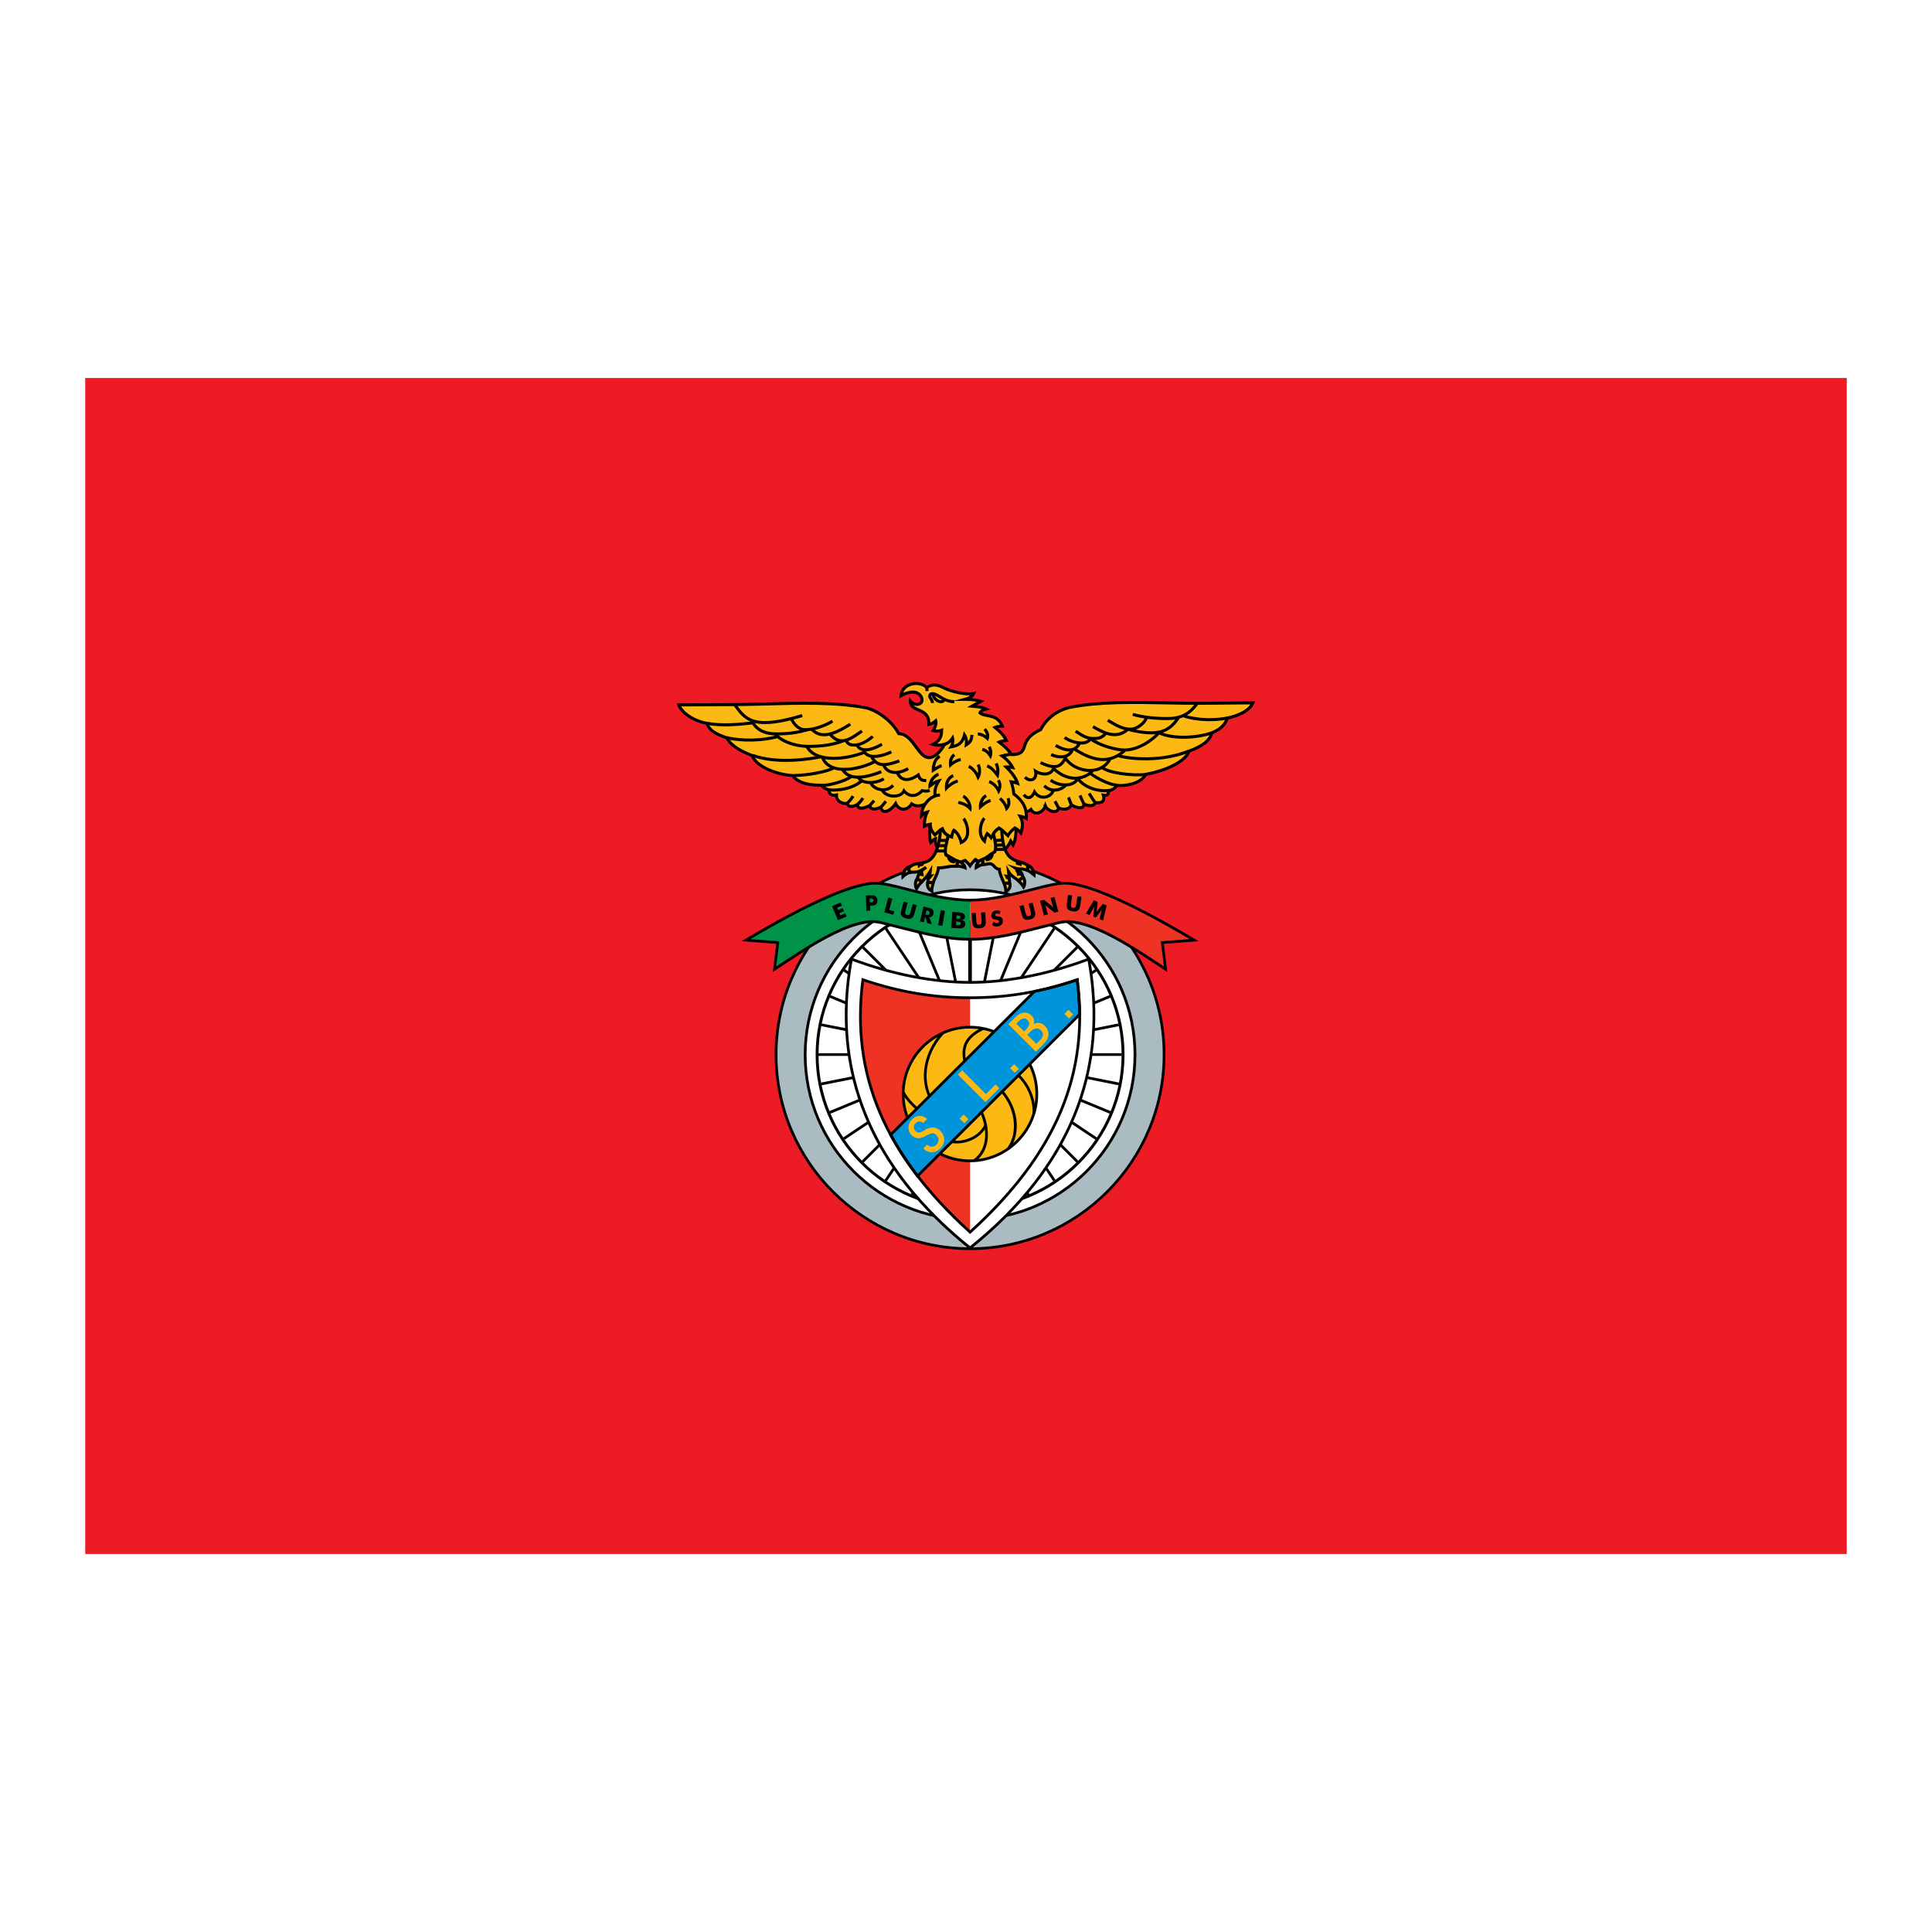 <?xml version="1.0" encoding="utf-8"?>
<!-- Generator: Adobe Illustrator 13.0.0, SVG Export Plug-In . SVG Version: 6.00 Build 14948)  -->
<!DOCTYPE svg PUBLIC "-//W3C//DTD SVG 1.0//EN" "http://www.w3.org/TR/2001/REC-SVG-20010904/DTD/svg10.dtd">
<svg version="1.0" id="Layer_1" xmlns="http://www.w3.org/2000/svg" xmlns:xlink="http://www.w3.org/1999/xlink" x="0px" y="0px"
	 width="192.756px" height="192.756px" viewBox="0 0 192.756 192.756" enable-background="new 0 0 192.756 192.756"
	 xml:space="preserve">
<g>
	<polygon fill-rule="evenodd" clip-rule="evenodd" fill="#FFFFFF" points="0,0 192.756,0 192.756,192.756 0,192.756 0,0 	"/>
	<polygon fill-rule="evenodd" clip-rule="evenodd" fill="#FFFFFF" points="184.252,155.041 184.252,37.714 8.504,37.714 
		8.504,155.041 184.252,155.041 	"/>
	<polygon fill-rule="evenodd" clip-rule="evenodd" fill="#ED1C24" points="184.252,155.041 184.252,37.714 8.504,37.714 
		8.504,155.041 184.252,155.041 	"/>
	<path fill-rule="evenodd" clip-rule="evenodd" d="M96.784,85.734c10.737,0,19.494,8.757,19.494,19.491
		c0,10.737-8.757,19.493-19.494,19.493c-10.736,0-19.492-8.756-19.492-19.493C77.292,94.491,86.048,85.734,96.784,85.734
		L96.784,85.734z"/>
	<path fill-rule="evenodd" clip-rule="evenodd" fill="#AABBC2" d="M77.564,105.226c0-10.597,8.623-19.219,19.22-19.219
		c10.598,0,19.222,8.622,19.222,19.219c0,10.599-8.624,19.222-19.222,19.222C86.187,124.447,77.564,115.824,77.564,105.226
		L77.564,105.226z"/>
	<path fill-rule="evenodd" clip-rule="evenodd" d="M80.194,105.226c0,9.148,7.442,16.591,16.59,16.591
		c9.148,0,16.592-7.442,16.592-16.591c0-9.146-7.443-16.589-16.592-16.589C87.637,88.637,80.194,96.08,80.194,105.226
		L80.194,105.226z"/>
	<path fill-rule="evenodd" clip-rule="evenodd" fill="#FFFFFF" d="M80.468,105.226c0-8.996,7.32-16.316,16.316-16.316
		c8.998,0,16.316,7.32,16.316,16.316c0,8.999-7.318,16.318-16.316,16.318C87.788,121.544,80.468,114.225,80.468,105.226
		L80.468,105.226z"/>
	<path fill-rule="evenodd" clip-rule="evenodd" d="M81.377,105.226c0,8.496,6.912,15.408,15.407,15.408
		c8.496,0,15.408-6.912,15.408-15.408c0-8.495-6.912-15.406-15.408-15.406C88.289,89.82,81.377,96.731,81.377,105.226
		L81.377,105.226z"/>
	<path fill-rule="evenodd" clip-rule="evenodd" fill="#FFFFFF" d="M81.665,105.226c0-8.335,6.783-15.118,15.119-15.118
		c8.338,0,15.119,6.783,15.119,15.118c0,8.337-6.781,15.118-15.119,15.118C88.448,120.344,81.665,113.562,81.665,105.226
		L81.665,105.226z"/>
	<path fill-rule="evenodd" clip-rule="evenodd" d="M111.917,105.351c0.002-0.042,0.002-0.082,0.002-0.125
		c0-0.047-0.002-0.099-0.002-0.147H98.062l13.586-2.703c-0.017-0.09-0.035-0.18-0.053-0.268l-13.479,2.681l12.69-5.257
		c-0.034-0.084-0.068-0.168-0.105-0.252l-12.691,5.258l11.414-7.626c-0.051-0.076-0.102-0.152-0.152-0.227l-11.414,7.625
		l9.701-9.699c-0.064-0.065-0.129-0.129-0.193-0.193l-9.701,9.7l7.621-11.404c-0.075-0.052-0.152-0.102-0.228-0.151l-7.62,11.404
		l4.96-11.973l-0.253-0.105l-4.959,11.973l2.263-11.376l-0.269-0.053l-2.217,11.149v-11.75h-0.364v11.75l-2.292-11.521l-0.268,0.053
		l2.337,11.749l-5.083-12.271l-0.252,0.106l5.083,12.27l-7.618-11.399c-0.076,0.049-0.152,0.1-0.227,0.151l7.617,11.4L86.2,94.421
		c-0.064,0.064-0.129,0.128-0.193,0.193l9.695,9.694l-11.406-7.62c-0.051,0.075-0.102,0.15-0.152,0.227l11.408,7.622l-12.685-5.254
		c-0.036,0.084-0.07,0.168-0.104,0.252l12.684,5.253l-13.472-2.68c-0.019,0.089-0.036,0.179-0.053,0.269l13.577,2.701H81.653
		c0,0.049-0.002,0.101-0.002,0.147c0,0.043,0.001,0.083,0.002,0.125h13.632l-13.375,2.661c0.017,0.09,0.034,0.18,0.052,0.27
		l13.485-2.684l-12.706,5.264c0.034,0.084,0.068,0.169,0.104,0.255l12.708-5.266l-11.437,7.642c0.05,0.077,0.1,0.152,0.15,0.227
		l11.438-7.641l-9.729,9.727c0.064,0.066,0.127,0.131,0.193,0.194l9.729-9.729l-7.648,11.448c0.075,0.051,0.15,0.101,0.227,0.149
		l7.648-11.445l-5.271,12.726c0.083,0.036,0.168,0.071,0.252,0.104l5.676-13.702l5.678,13.706c0.084-0.034,0.168-0.068,0.251-0.103
		l-5.272-12.731l7.651,11.452c0.075-0.051,0.151-0.102,0.226-0.153l-7.65-11.449l9.734,9.733c0.064-0.064,0.129-0.13,0.193-0.193
		l-9.734-9.733l11.445,7.646c0.051-0.075,0.102-0.151,0.15-0.229l-11.445-7.646l12.719,5.268c0.035-0.085,0.068-0.169,0.104-0.253
		l-12.715-5.268l13.494,2.684c0.018-0.088,0.035-0.178,0.053-0.268l-13.387-2.663H111.917L111.917,105.351z"/>
	<path fill-rule="evenodd" clip-rule="evenodd" fill="#009247" d="M89.345,88.429c-1.022-0.251-1.889-0.369-2.467-0.293
		c-1.731,0.226-3.809,1.08-5.955,2.116c-1.376,0.664-3.085,1.533-6.501,3.548l3.182,0.239l-0.333,2.658
		c1.884-1.234,4.406-2.965,6.736-3.964c0.984-0.421,1.933-0.712,2.786-0.779c0.644-0.05,1.19,0.114,1.825,0.274
		c2.772,0.697,5.441,1.486,8.166,1.486v-3.908C94.2,89.806,91.451,88.945,89.345,88.429L89.345,88.429z"/>
	<path fill-rule="evenodd" clip-rule="evenodd" d="M108.573,95.561c-4.035,1.515-8.111,2.314-11.789,2.314s-7.755-0.8-11.789-2.314
		l-0.153-0.058l-0.03,0.161c-2.059,11.229,1.94,20.969,11.885,28.952l0.086,0.068l0.085-0.068
		c9.946-7.982,13.944-17.723,11.887-28.952l-0.03-0.161L108.573,95.561L108.573,95.561z"/>
	<path fill-rule="evenodd" clip-rule="evenodd" fill="#FFFFFF" d="M96.784,98.149c3.662,0,7.714-0.79,11.729-2.277
		c0.328,1.835,0.494,3.633,0.494,5.386c0,8.779-4.098,16.52-12.223,23.072c-8.126-6.553-12.223-14.293-12.223-23.072
		c0-1.753,0.167-3.551,0.495-5.386C89.069,97.359,93.121,98.149,96.784,98.149L96.784,98.149z"/>
	<path fill-rule="evenodd" clip-rule="evenodd" fill="#EE3224" d="M96.784,122.934V99.547c-3.815,0-7.236-0.622-10.696-1.801
		C84.793,107.707,88.794,115.682,96.784,122.934L96.784,122.934z"/>
	<path fill-rule="evenodd" clip-rule="evenodd" fill="#FDB913" d="M96.775,102.483c3.673,0,6.668,2.995,6.668,6.667
		s-2.995,6.668-6.668,6.668c-3.672,0-6.667-2.996-6.667-6.668S93.104,102.483,96.775,102.483L96.775,102.483z"/>
	<path fill-rule="evenodd" clip-rule="evenodd" d="M89.972,109.15c0,3.752,3.052,6.806,6.804,6.806c3.753,0,6.804-3.054,6.804-6.806
		s-3.051-6.805-6.804-6.805C93.024,102.346,89.972,105.398,89.972,109.15L89.972,109.15z M90.245,109.15
		c0-3.602,2.93-6.531,6.53-6.531s6.53,2.93,6.53,6.531s-2.93,6.531-6.53,6.531S90.245,112.752,90.245,109.15L90.245,109.15z"/>
	<path fill-rule="evenodd" clip-rule="evenodd" d="M89.984,109.023c0.406,0.759,1.101,1.505,2.01,2.16l0.159-0.222
		c-0.875-0.632-1.542-1.347-1.928-2.068L89.984,109.023L89.984,109.023z"/>
	<path fill-rule="evenodd" clip-rule="evenodd" d="M93.194,110.296l0.208-0.176c-1.531-1.804-1.194-4.864,0.768-6.969l-0.2-0.188
		C91.915,105.168,91.575,108.389,93.194,110.296L93.194,110.296z"/>
	<path fill-rule="evenodd" clip-rule="evenodd" d="M96.232,106.284l0.262-0.078c-0.502-1.652-0.006-2.688,1.66-3.466l-0.116-0.247
		C96.245,103.33,95.688,104.499,96.232,106.284L96.232,106.284z"/>
	<path fill-rule="evenodd" clip-rule="evenodd" d="M99.716,108.815c1.566,1.622,1.914,4.181,0.777,5.702l0.219,0.164
		c1.234-1.652,0.883-4.312-0.799-6.056L99.716,108.815L99.716,108.815z"/>
	<path fill-rule="evenodd" clip-rule="evenodd" d="M101.237,107.138c1.158,0.956,1.826,2.425,1.785,3.927l0.272,0.008
		c0.044-1.585-0.661-3.135-1.884-4.145L101.237,107.138L101.237,107.138z"/>
	<path fill-rule="evenodd" clip-rule="evenodd" d="M97.569,110.554c1.105,2.052,0.932,4.151-0.422,5.105l0.157,0.223
		c1.471-1.036,1.679-3.28,0.506-5.457L97.569,110.554L97.569,110.554z"/>
	<path fill-rule="evenodd" clip-rule="evenodd" d="M95.021,113.777l-0.041,0.271c1.205,0.181,2.838-0.365,3.49-1.739l-0.245-0.117
		C97.626,113.445,96.128,113.944,95.021,113.777L95.021,113.777z"/>
	<path fill-rule="evenodd" clip-rule="evenodd" d="M107.425,97.621c-1.449,0.494-2.838,0.871-4.243,1.158l-0.04,0.009
		l-14.453,14.406l0.049,0.09c0.75,1.388,1.656,2.779,2.693,4.129l0.095,0.125l16.319-16.27l-0.002-0.058
		c-0.006-1.138-0.086-2.309-0.238-3.479l-0.021-0.165L107.425,97.621L107.425,97.621z"/>
	<path fill-rule="evenodd" clip-rule="evenodd" fill="#0095DA" d="M107.35,97.932c0.134,1.086,0.21,2.169,0.219,3.225
		c-0.083,0.084-15.793,15.746-16.014,15.965c-0.967-1.271-1.816-2.575-2.527-3.879c0.146-0.145,14.194-14.149,14.249-14.205
		C104.626,98.763,105.962,98.397,107.35,97.932L107.35,97.932z"/>
	<path fill-rule="evenodd" clip-rule="evenodd" fill="#FDB913" d="M92.109,114.582l0.381-0.381c0.149,0.136,0.307,0.204,0.475,0.205
		c0.169,0,0.32-0.064,0.452-0.196c0.146-0.147,0.221-0.308,0.223-0.479c0.003-0.173-0.066-0.33-0.208-0.472
		c-0.124-0.126-0.252-0.189-0.385-0.192c-0.132-0.004-0.33,0.068-0.596,0.215c-0.012,0.007-0.035,0.022-0.067,0.039
		c-0.306,0.186-0.585,0.262-0.836,0.23c-0.112-0.013-0.215-0.039-0.309-0.083c-0.095-0.046-0.182-0.107-0.261-0.187
		c-0.235-0.235-0.351-0.501-0.347-0.797c0.005-0.293,0.126-0.56,0.369-0.803c0.224-0.225,0.469-0.34,0.737-0.348
		c0.268-0.008,0.523,0.094,0.765,0.307l-0.397,0.397c-0.117-0.104-0.244-0.152-0.383-0.148c-0.14,0.004-0.264,0.062-0.373,0.171
		c-0.117,0.117-0.174,0.248-0.172,0.396c0.002,0.149,0.062,0.282,0.18,0.399c0.042,0.042,0.087,0.075,0.137,0.098
		c0.051,0.022,0.104,0.038,0.164,0.039c0.123,0.007,0.301-0.062,0.537-0.204c0.108-0.065,0.194-0.114,0.256-0.147
		c0.262-0.125,0.507-0.173,0.736-0.143s0.435,0.134,0.617,0.314c0.265,0.267,0.398,0.562,0.399,0.886
		c0.001,0.321-0.131,0.617-0.396,0.882c-0.25,0.25-0.531,0.375-0.843,0.376C92.65,114.958,92.366,114.833,92.109,114.582
		L92.109,114.582z M96.611,111.663l-0.402,0.403l-0.464-0.465l0.403-0.402L96.611,111.663L96.611,111.663z M99.701,108.572
		l-1.384,1.385l-2.748-2.746l0.425-0.424l2.367,2.367l0.961-0.961L99.701,108.572L99.701,108.572z M101.642,106.634l-0.404,0.403
		l-0.463-0.465l0.402-0.404L101.642,106.634L101.642,106.634z M102.171,102.91l0.135-0.135c0.22-0.218,0.345-0.405,0.375-0.561
		c0.031-0.156-0.025-0.305-0.168-0.448c-0.127-0.127-0.264-0.179-0.41-0.155c-0.145,0.023-0.305,0.123-0.479,0.297l-0.227,0.228
		L102.171,102.91L102.171,102.91z M103.392,104.141l0.334-0.336c0.197-0.194,0.307-0.374,0.331-0.535s-0.036-0.314-0.181-0.458
		c-0.154-0.155-0.32-0.226-0.498-0.207c-0.178,0.015-0.359,0.116-0.549,0.306l-0.334,0.334L103.392,104.141L103.392,104.141z
		 M101.231,101.552c0.312-0.313,0.613-0.486,0.904-0.521c0.289-0.034,0.559,0.071,0.803,0.317c0.114,0.112,0.188,0.24,0.221,0.38
		c0.034,0.139,0.029,0.289-0.016,0.447c0.182-0.104,0.373-0.141,0.57-0.108c0.198,0.031,0.377,0.125,0.534,0.284
		c0.128,0.129,0.224,0.274,0.284,0.438c0.062,0.164,0.086,0.328,0.068,0.492c-0.017,0.159-0.066,0.311-0.149,0.453
		c-0.081,0.141-0.226,0.313-0.429,0.517l-0.676,0.678l-2.746-2.746L101.231,101.552L101.231,101.552z M107.063,101.211l-0.402,0.402
		l-0.465-0.463l0.403-0.404L107.063,101.211L107.063,101.211z"/>
	<path fill-rule="evenodd" clip-rule="evenodd" d="M107.436,97.617c-3.591,1.223-6.976,1.793-10.651,1.793s-7.061-0.57-10.652-1.793
		l-0.158-0.055l-0.022,0.166c-1.234,9.497,2.178,17.537,10.74,25.307l0.092,0.084l0.091-0.084c8.561-7.77,11.974-15.81,10.74-25.307
		l-0.021-0.166L107.436,97.617L107.436,97.617z M85.981,101.405c0-1.138,0.079-2.297,0.227-3.477
		c3.559,1.194,6.925,1.755,10.576,1.755c3.65,0,7.018-0.561,10.576-1.755c0.146,1.18,0.227,2.339,0.227,3.477
		c0,7.817-3.496,14.679-10.803,21.341C89.478,116.084,85.981,109.223,85.981,101.405L85.981,101.405z"/>
	<path fill-rule="evenodd" clip-rule="evenodd" fill="#EE3224" d="M119.147,93.799c-3.416-2.015-5.125-2.884-6.501-3.548
		c-2.147-1.036-4.224-1.89-5.954-2.116c-0.58-0.076-1.445,0.042-2.468,0.293c-2.105,0.516-4.854,1.377-7.44,1.377v3.908
		c2.726,0,5.395-0.789,8.166-1.486c0.635-0.161,1.182-0.324,1.825-0.274c0.853,0.067,1.802,0.358,2.786,0.779
		c2.33,0.999,4.852,2.73,6.736,3.964l-0.332-2.658L119.147,93.799L119.147,93.799z"/>
	<path fill-rule="evenodd" clip-rule="evenodd" d="M104.192,88.296l-1.18,0.301c-1.932,0.502-4.119,1.072-6.229,1.072
		c-2.108,0-4.297-0.57-6.227-1.072l-1.18-0.301c-1.103-0.271-1.949-0.37-2.517-0.295c-1.502,0.195-3.352,0.851-5.996,2.127
		c-1.298,0.626-2.979,1.469-6.511,3.554l-0.375,0.222c0,0,3.211,0.242,3.472,0.261c-0.031,0.255-0.351,2.81-0.351,2.81l0.906-0.596
		c1.781-1.175,4-2.638,6.056-3.519c1.049-0.449,1.972-0.708,2.743-0.768c0.554-0.044,1.032,0.079,1.586,0.22l1.249,0.319
		c2.443,0.627,4.75,1.221,7.145,1.221s4.703-0.594,7.146-1.221l1.248-0.319c0.554-0.142,1.031-0.265,1.586-0.22
		c0.772,0.06,1.694,0.319,2.742,0.768c2.057,0.881,4.275,2.344,6.059,3.519l0.904,0.596c0,0-0.319-2.555-0.352-2.81
		c0.262-0.019,3.474-0.261,3.474-0.261l-0.375-0.222c-3.532-2.084-5.214-2.927-6.511-3.554c-2.646-1.276-4.494-1.932-5.997-2.127
		C106.142,87.926,105.294,88.025,104.192,88.296L104.192,88.296z M103.081,88.861l1.176-0.3c1.069-0.262,1.882-0.36,2.418-0.291
		c1.472,0.192,3.295,0.841,5.912,2.104c1.246,0.602,2.85,1.406,6.114,3.322c-0.648,0.049-2.89,0.217-2.89,0.217
		s0.257,2.042,0.314,2.506c-0.193-0.127-0.41-0.27-0.41-0.27c-1.791-1.183-4.021-2.652-6.101-3.543
		c-1.091-0.468-2.016-0.726-2.828-0.79c-0.601-0.047-1.124,0.087-1.677,0.228l-1.248,0.319c-2.426,0.624-4.717,1.213-7.078,1.213
		c-2.359,0-4.651-0.589-7.077-1.213l-1.249-0.319c-0.554-0.141-1.076-0.275-1.676-0.228c-0.812,0.064-1.738,0.322-2.829,0.79
		c-2.079,0.891-4.309,2.361-6.1,3.543c0,0-0.218,0.143-0.411,0.27c0.058-0.465,0.313-2.506,0.313-2.506s-2.241-0.168-2.889-0.217
		c3.264-1.917,4.869-2.721,6.115-3.322c2.617-1.263,4.44-1.911,5.913-2.104c0.534-0.069,1.348,0.028,2.417,0.291l1.176,0.3
		c1.946,0.507,4.153,1.081,6.296,1.081C98.929,89.942,101.134,89.368,103.081,88.861L103.081,88.861z"/>
	<path fill-rule="evenodd" clip-rule="evenodd" d="M110.054,91.839l-0.359-0.144l0.164-0.643c0.012-0.045,0.026-0.096,0.042-0.15
		c0.017-0.054,0.035-0.113,0.058-0.177c-0.033,0.055-0.082,0.123-0.145,0.202c-0.012,0.016-0.021,0.027-0.027,0.035l-0.459,0.583
		l-0.256-0.104l0.075-0.737c0.001-0.01,0.003-0.025,0.005-0.046c0.01-0.1,0.021-0.181,0.037-0.243
		c-0.025,0.051-0.051,0.101-0.076,0.152c-0.027,0.051-0.055,0.099-0.083,0.149l-0.328,0.575l-0.356-0.144l0.786-1.32l0.38,0.153
		l-0.082,0.812c0,0.004-0.001,0.015-0.001,0.027c-0.007,0.073-0.016,0.133-0.03,0.182c0.014-0.023,0.029-0.05,0.047-0.078
		c0.021-0.027,0.045-0.06,0.074-0.098l0.508-0.638l0.381,0.155L110.054,91.839L110.054,91.839z M106.563,89.282l0.41,0.058
		l-0.104,0.731c-0.016,0.107-0.023,0.185-0.025,0.232c0,0.048,0.004,0.088,0.012,0.122c0.01,0.04,0.033,0.074,0.07,0.1
		c0.036,0.025,0.082,0.042,0.139,0.05c0.057,0.008,0.104,0.004,0.146-0.01c0.041-0.015,0.074-0.041,0.095-0.076
		c0.019-0.03,0.032-0.068,0.044-0.114c0.012-0.046,0.025-0.124,0.041-0.231l0.016-0.102l0.087-0.628l0.409,0.057l-0.113,0.795
		c-0.023,0.165-0.05,0.285-0.081,0.36c-0.031,0.076-0.073,0.138-0.128,0.187c-0.061,0.054-0.138,0.089-0.231,0.107
		c-0.094,0.018-0.204,0.018-0.333,0c-0.129-0.019-0.236-0.048-0.32-0.092c-0.086-0.043-0.15-0.099-0.193-0.167
		c-0.039-0.062-0.062-0.133-0.072-0.215c-0.01-0.081-0.002-0.204,0.021-0.37l0.022-0.156L106.563,89.282L106.563,89.282z
		 M104.159,91.339l-0.393-1.467l0.385-0.104l0.756,0.606c0.016,0.013,0.041,0.039,0.078,0.078c0.037,0.041,0.078,0.088,0.125,0.144
		c-0.023-0.059-0.045-0.111-0.061-0.157c-0.018-0.046-0.029-0.088-0.039-0.125l-0.193-0.724l0.383-0.103l0.393,1.467l-0.384,0.103
		l-0.757-0.609c-0.016-0.012-0.041-0.039-0.079-0.078c-0.036-0.04-0.077-0.087-0.122-0.142c0.023,0.06,0.044,0.112,0.061,0.159
		c0.016,0.045,0.029,0.087,0.039,0.124l0.194,0.725L104.159,91.339L104.159,91.339z M101.712,90.405l0.398-0.107l0.191,0.715
		c0.029,0.104,0.051,0.179,0.068,0.223c0.018,0.045,0.037,0.08,0.059,0.108c0.023,0.033,0.059,0.054,0.104,0.064
		c0.043,0.009,0.092,0.006,0.146-0.008c0.055-0.014,0.099-0.037,0.132-0.067c0.032-0.029,0.051-0.066,0.057-0.107
		c0.006-0.034,0.004-0.074-0.004-0.122c-0.006-0.048-0.023-0.124-0.052-0.229l-0.026-0.1l-0.165-0.613l0.397-0.106l0.209,0.775
		c0.043,0.161,0.064,0.282,0.066,0.364c0.002,0.082-0.014,0.156-0.047,0.222c-0.033,0.073-0.091,0.137-0.17,0.189
		c-0.08,0.053-0.182,0.097-0.307,0.13c-0.125,0.033-0.236,0.047-0.33,0.041c-0.097-0.006-0.176-0.032-0.244-0.078
		c-0.06-0.042-0.109-0.098-0.15-0.17c-0.039-0.071-0.081-0.188-0.125-0.348l-0.039-0.153L101.712,90.405L101.712,90.405z
		 M99.124,91.962c0.072,0.058,0.141,0.099,0.207,0.123c0.064,0.023,0.125,0.031,0.184,0.02c0.055-0.009,0.098-0.031,0.127-0.066
		c0.031-0.037,0.041-0.076,0.033-0.121c-0.008-0.05-0.029-0.085-0.066-0.107c-0.033-0.021-0.107-0.038-0.22-0.047
		c-0.153-0.013-0.266-0.047-0.337-0.099c-0.072-0.052-0.117-0.134-0.139-0.245c-0.024-0.142,0.004-0.267,0.084-0.375
		c0.079-0.107,0.195-0.174,0.348-0.201c0.082-0.015,0.162-0.018,0.24-0.008s0.154,0.03,0.229,0.064l-0.076,0.315
		c-0.053-0.031-0.106-0.052-0.16-0.064c-0.051-0.012-0.102-0.013-0.148-0.004c-0.049,0.008-0.087,0.027-0.113,0.056
		c-0.027,0.028-0.036,0.062-0.029,0.099c0.006,0.038,0.024,0.065,0.056,0.083c0.03,0.017,0.086,0.03,0.167,0.037
		c0.005,0,0.012,0.001,0.02,0.002c0.173,0.015,0.291,0.045,0.354,0.09c0.041,0.03,0.076,0.07,0.104,0.119
		c0.028,0.048,0.047,0.103,0.059,0.166c0.027,0.159-0.002,0.296-0.09,0.41c-0.086,0.115-0.217,0.188-0.391,0.218
		c-0.104,0.019-0.201,0.018-0.295-0.003c-0.091-0.019-0.184-0.061-0.275-0.123L99.124,91.962L99.124,91.962z M96.941,91.108
		l0.412-0.029l0.051,0.737c0.009,0.108,0.017,0.186,0.024,0.233c0.01,0.047,0.021,0.085,0.037,0.117
		c0.018,0.037,0.048,0.065,0.088,0.082c0.041,0.018,0.09,0.025,0.146,0.021c0.057-0.003,0.104-0.018,0.142-0.041
		c0.038-0.022,0.063-0.054,0.077-0.094c0.012-0.033,0.018-0.073,0.02-0.12c0.002-0.048,0-0.125-0.008-0.234l-0.008-0.103
		l-0.043-0.634l0.41-0.029l0.057,0.801c0.011,0.166,0.01,0.289-0.005,0.37c-0.016,0.081-0.045,0.15-0.087,0.209
		c-0.047,0.065-0.116,0.116-0.205,0.153c-0.087,0.037-0.195,0.06-0.324,0.069c-0.131,0.01-0.242,0.002-0.334-0.023
		c-0.091-0.024-0.166-0.065-0.222-0.124c-0.051-0.052-0.089-0.117-0.115-0.195c-0.026-0.078-0.045-0.199-0.057-0.365l-0.011-0.157
		L96.941,91.108L96.941,91.108z"/>
	<path fill-rule="evenodd" clip-rule="evenodd" d="M83.607,91.806l-0.593-1.397l0.856-0.364L84,90.352l-0.484,0.206l0.103,0.242
		l0.457-0.194l0.128,0.3l-0.458,0.194l0.1,0.236l0.485-0.206l0.133,0.313L83.607,91.806L83.607,91.806z M86.825,90.852l-0.388,0.014
		l-0.052-1.519l0.431-0.014c0.17-0.006,0.289-0.002,0.358,0.012c0.069,0.015,0.128,0.041,0.177,0.08
		c0.058,0.044,0.103,0.1,0.135,0.169c0.031,0.068,0.048,0.146,0.052,0.23c0.003,0.09-0.009,0.171-0.036,0.24
		c-0.026,0.07-0.067,0.128-0.122,0.174c-0.042,0.035-0.092,0.061-0.149,0.077c-0.058,0.017-0.151,0.028-0.278,0.032l-0.07,0.002
		l-0.075,0.003L86.825,90.852L86.825,90.852z M86.796,90.017l0.078-0.002c0.1-0.004,0.168-0.019,0.207-0.048
		c0.039-0.028,0.057-0.076,0.054-0.141c-0.002-0.064-0.023-0.108-0.063-0.134c-0.039-0.025-0.108-0.036-0.206-0.033l-0.083,0.003
		L86.796,90.017L86.796,90.017z M88.23,91.019l0.394-1.467l0.399,0.107l-0.302,1.125l0.497,0.133l-0.091,0.342L88.23,91.019
		L88.23,91.019z M90.155,89.954l0.398,0.107l-0.191,0.713c-0.028,0.105-0.046,0.181-0.053,0.228
		c-0.006,0.048-0.008,0.089-0.003,0.122c0.004,0.042,0.024,0.078,0.057,0.108c0.032,0.029,0.077,0.051,0.131,0.066
		c0.055,0.015,0.104,0.018,0.147,0.008c0.043-0.009,0.078-0.031,0.103-0.064c0.022-0.028,0.041-0.063,0.058-0.107
		c0.018-0.044,0.041-0.12,0.069-0.225l0.027-0.1l0.164-0.613l0.398,0.107l-0.208,0.775c-0.042,0.161-0.084,0.278-0.125,0.349
		c-0.04,0.072-0.09,0.127-0.151,0.169c-0.065,0.047-0.147,0.073-0.242,0.079c-0.096,0.006-0.206-0.008-0.331-0.042
		c-0.125-0.033-0.228-0.077-0.308-0.129c-0.079-0.054-0.136-0.117-0.17-0.189c-0.031-0.067-0.046-0.141-0.046-0.223
		c0.002-0.082,0.024-0.203,0.067-0.363l0.041-0.153L90.155,89.954L90.155,89.954z M91.796,91.927l0.342-1.48l0.422,0.098
		c0.164,0.039,0.278,0.072,0.339,0.103c0.061,0.03,0.112,0.068,0.151,0.116c0.044,0.052,0.072,0.113,0.087,0.182
		c0.015,0.07,0.013,0.143-0.005,0.218c-0.026,0.114-0.076,0.201-0.148,0.26c-0.073,0.059-0.166,0.087-0.279,0.086l0.265,0.689
		l-0.456-0.105l-0.206-0.659l-0.133,0.58L91.796,91.927L91.796,91.927z M92.354,91.235l0.075,0.016c0.087,0.02,0.154,0.02,0.201,0
		c0.047-0.021,0.078-0.062,0.092-0.125c0.018-0.074,0.011-0.132-0.02-0.172c-0.03-0.04-0.089-0.07-0.177-0.09l-0.081-0.019
		L92.354,91.235L92.354,91.235z M93.601,92.303l0.264-1.496l0.412,0.072l-0.263,1.496L93.601,92.303L93.601,92.303z"/>
	<path fill-rule="evenodd" clip-rule="evenodd" fill="#009247" d="M86.865,89.642l-0.098,0.004l0.014,0.387l0.094-0.003
		c0.104-0.003,0.174-0.021,0.215-0.051c0.042-0.032,0.062-0.083,0.06-0.155c-0.002-0.068-0.025-0.118-0.069-0.146
		C87.038,89.65,86.967,89.639,86.865,89.642L86.865,89.642z M86.866,89.673c0.095-0.002,0.161,0.007,0.198,0.031
		c0.036,0.023,0.054,0.063,0.056,0.122c0,0.003,0,0.007,0,0.011c0,0.055-0.017,0.095-0.048,0.118
		c-0.036,0.028-0.102,0.042-0.198,0.045c0,0-0.044,0.002-0.064,0.002c0-0.026-0.01-0.3-0.011-0.326
		C86.819,89.675,86.866,89.673,86.866,89.673L86.866,89.673z"/>
	<path fill-rule="evenodd" clip-rule="evenodd" fill="#009247" d="M92.429,90.842l-0.093,0.403l0.09,0.021
		c0.091,0.021,0.159,0.021,0.21-0.001c0.052-0.022,0.085-0.067,0.102-0.136c0.018-0.079,0.01-0.141-0.024-0.184
		c-0.031-0.043-0.092-0.075-0.185-0.096l-0.096-0.021L92.429,90.842L92.429,90.842z M92.456,90.863
		c0.02,0.004,0.065,0.015,0.065,0.015c0.085,0.02,0.142,0.049,0.169,0.085c0.017,0.022,0.025,0.053,0.025,0.089
		c0,0.021-0.003,0.044-0.008,0.07c-0.014,0.057-0.042,0.097-0.084,0.114c-0.043,0.019-0.107,0.019-0.191,0
		c0,0-0.041-0.01-0.061-0.014C92.378,91.196,92.449,90.889,92.456,90.863L92.456,90.863z"/>
	<path fill-rule="evenodd" clip-rule="evenodd" d="M93.65,81.048v0.017h0.017c0.105,0,0.369-0.144,0.604-0.271
		c0.137-0.075,0.267-0.146,0.329-0.166l-0.01-0.031c-0.063,0.021-0.189,0.089-0.334,0.168c-0.209,0.113-0.463,0.25-0.57,0.263
		c0.004-0.447,0.142-0.718,0.539-1.058l-0.021-0.024C93.789,80.298,93.65,80.577,93.65,81.048L93.65,81.048z"/>
	<path fill-rule="evenodd" clip-rule="evenodd" fill="#FDB913" d="M103.663,81.075c-0.301,0.106-0.627,0.037-0.803-0.31
		c-0.322,0.279-0.715,0.318-1.236,0.113l-2.158-2.937l0.328-2.97c0.547,0.279,1.156,0.336,1.407,0.31
		c1.63-0.169,0.261-1.411,2.618-2.483c0.843-1.554,2.211-2.082,2.994-2.237c3.904-0.77,9.047-0.362,13.056-0.396l5.13-0.043
		c-0.316,0.781-1.415,1.27-2.527,1.516c-0.295,0.713-0.672,1.109-1.571,1.476c-0.058,0.283-0.267,1.11-2.255,1.814
		c-0.424,1.149-2.477,1.982-4.328,2.329c-0.465,0.922-2.098,1.211-2.889,1.094c-0.071,0.255-0.642,0.573-0.865,0.547
		c0.037,0.104,0.078,0.556-0.484,0.44c0.109,0.358,0.035,0.557-0.129,0.66c-0.168,0.106-0.434,0.108-0.693,0.075
		c-0.051,0.215-0.231,0.297-0.439,0.305c-0.236,0.009-0.508-0.077-0.672-0.167c0.004,0.3-0.199,0.395-0.475,0.375
		c-0.311-0.022-0.664-0.181-0.798-0.328c-0.052,0.325-0.347,0.458-0.66,0.471c-0.215,0.009-0.438-0.037-0.599-0.116
		c-0.022,0.259-0.249,0.357-0.441,0.361c-0.366,0.006-0.808-0.331-0.883-0.551C104.19,80.735,103.937,80.978,103.663,81.075
		L103.663,81.075z"/>
	<path fill-rule="evenodd" clip-rule="evenodd" d="M106.786,70.412c-0.616,0.122-2.137,0.588-3.072,2.271
		c-1.27,0.59-1.489,1.249-1.648,1.732c-0.137,0.417-0.213,0.646-0.88,0.716c-0.239,0.024-0.812-0.033-1.323-0.295l-0.195-0.1
		l-0.359,3.248l2.221,3.021l0.04,0.016c0.5,0.197,0.906,0.169,1.247-0.051c0.207,0.274,0.542,0.376,0.897,0.251
		c0.249-0.088,0.464-0.27,0.604-0.497c0.207,0.217,0.552,0.408,0.859,0.403c0.217-0.005,0.438-0.109,0.535-0.32
		c0.158,0.051,0.334,0.083,0.508,0.076c0.344-0.016,0.598-0.154,0.724-0.378c0.198,0.123,0.474,0.217,0.718,0.234
		c0.213,0.016,0.377-0.03,0.489-0.135c0.051-0.048,0.087-0.106,0.112-0.174c0.168,0.062,0.371,0.109,0.561,0.102
		c0.256-0.01,0.438-0.117,0.529-0.298c0.295,0.025,0.521-0.006,0.678-0.104c0.127-0.078,0.252-0.223,0.252-0.488
		c0-0.04-0.004-0.086-0.011-0.133c0.183-0.006,0.292-0.079,0.354-0.15c0.082-0.096,0.109-0.219,0.109-0.327
		c0.271-0.066,0.638-0.281,0.786-0.52c0.831,0.082,2.354-0.205,2.886-1.115c1.716-0.331,3.838-1.136,4.35-2.347
		c1.314-0.476,2.074-1.089,2.268-1.822c0.82-0.346,1.242-0.74,1.555-1.457c0.824-0.189,2.176-0.636,2.561-1.588l0.086-0.211
		l-5.357,0.044c-1.066,0.01-2.199-0.013-3.398-0.037C113.279,69.914,109.663,69.844,106.786,70.412L106.786,70.412z M101.218,75.433
		c0.863-0.09,0.995-0.495,1.137-0.923c0.151-0.46,0.339-1.032,1.527-1.573l0.046-0.021l0.024-0.045
		c0.873-1.607,2.312-2.047,2.893-2.161c2.846-0.562,6.289-0.495,9.619-0.429c1.201,0.023,2.336,0.045,3.406,0.037
		c0,0,4.412-0.037,4.874-0.041c-0.349,0.527-1.168,0.962-2.306,1.213l-0.076,0.017l-0.031,0.073
		c-0.293,0.708-0.668,1.06-1.488,1.393l-0.074,0.031l-0.018,0.08c-0.136,0.671-0.861,1.243-2.156,1.702l-0.066,0.024l-0.025,0.066
		c-0.395,1.071-2.4,1.893-4.215,2.232l-0.072,0.014l-0.034,0.066c-0.437,0.866-2.009,1.119-2.73,1.013l-0.132-0.02l-0.037,0.128
		c-0.047,0.172-0.538,0.456-0.701,0.438l-0.246-0.028l0.085,0.232c0.012,0.03,0.024,0.148-0.024,0.206
		c-0.058,0.067-0.203,0.048-0.285,0.031l-0.252-0.051l0.076,0.245c0.113,0.375-0.021,0.459-0.064,0.488
		c-0.078,0.049-0.244,0.097-0.592,0.052l-0.137-0.018l-0.031,0.132c-0.012,0.049-0.045,0.179-0.299,0.189
		c-0.209,0.008-0.454-0.071-0.594-0.148l-0.229-0.126l0.004,0.262c0.001,0.078-0.018,0.135-0.051,0.167
		c-0.046,0.043-0.139,0.062-0.261,0.054c-0.277-0.021-0.59-0.164-0.696-0.28l-0.213-0.232l-0.049,0.311
		c-0.046,0.281-0.344,0.336-0.518,0.343c-0.182,0.009-0.383-0.031-0.524-0.101l-0.2-0.098l-0.019,0.222
		c-0.019,0.201-0.228,0.22-0.293,0.221c-0.312,0.005-0.685-0.297-0.735-0.448l-0.15-0.435l-0.139,0.438
		c-0.08,0.251-0.289,0.469-0.533,0.555c-0.127,0.045-0.441,0.112-0.615-0.235l-0.088-0.174l-0.148,0.127
		c-0.271,0.237-0.598,0.265-1.044,0.099c-0.055-0.076-2.026-2.759-2.094-2.851c0.012-0.104,0.261-2.364,0.3-2.708
		C100.438,75.405,100.964,75.458,101.218,75.433L101.218,75.433z"/>
	<path fill-rule="evenodd" clip-rule="evenodd" fill="#FDB913" d="M92.29,80.242c-0.286,0.12-0.516,0.173-0.734,0.165
		c-0.219-0.008-0.412-0.078-0.598-0.206c-0.211,0.371-0.529,0.531-0.829,0.529c-0.341-0.002-0.624-0.226-0.771-0.56
		c-0.199,0.297-0.631,0.797-1.083,0.791c-0.177-0.002-0.326-0.116-0.398-0.423c-0.173,0.085-0.405,0.163-0.609,0.179
		c-0.262,0.02-0.476-0.064-0.458-0.371c-0.24,0.148-0.61,0.289-0.881,0.29c-0.24,0.001-0.403-0.106-0.331-0.411
		c-0.057,0.061-0.44,0.261-0.735,0.23c-0.155-0.017-0.286-0.097-0.333-0.293c-0.254,0.032-0.537-0.028-0.75-0.171
		c-0.212-0.145-0.354-0.371-0.324-0.668c-0.744,0.169-0.764-0.409-0.726-0.513c-0.242-0.055-0.638-0.204-0.744-0.459
		c-0.955-0.025-2.194-0.079-2.857-0.905c0,0,0.023-0.069-0.016-0.071c-1.509-0.065-3.653-0.844-4.076-1.994
		c-1.789-0.67-2.35-1.397-2.508-1.764c-0.974-0.329-1.776-0.691-1.986-1.446c-1.172-0.186-2.553-1.001-2.81-1.842l5.606-0.031
		c4.01-0.022,9.15-0.449,13.055,0.322c0.784,0.155,2.434,1.025,3.277,2.578c1.452,0.034,1.893,2.372,3.016,2.393
		c0.405,0.008,1.04-0.378,1.556-1.333c-0.219,0.064-0.431,0.093-0.632,0.092c-0.189-0.002-0.369-0.03-0.535-0.081
		c0.908-0.411,0.853-1.115,0.87-1.409c-0.211,0.094-0.573,0.121-0.849,0.031c0.17-0.222,0.343-0.665,0.261-0.972
		c-0.248,0.211-0.434,0.306-0.685,0.358c0.015-0.263-0.013-0.486-0.108-0.7c-0.416-0.939-1.762-0.628-1.736-1.635
		c0.166,0.187,0.402,0.338,0.667,0.338c0.141,0,0.279-0.049,0.403-0.172c0.064-0.081,0.092-0.177,0.093-0.275
		c0-0.143-0.056-0.291-0.135-0.402c-0.217-0.301-0.528-0.392-0.84-0.383c-0.477,0.015-0.958,0.263-1.116,0.357
		c0.062-0.829,0.818-1.213,1.505-1.215c0.4-0.001,0.843,0.147,1.054,0.409c0.465-0.331,0.961-0.354,1.593-0.022
		c0.706,0.371,2.315,0.811,3.094,0.605c-0.173,0.393-0.642,0.529-0.866,0.589c0.578-0.006,1.143,0.06,1.569,0.195
		c-0.322,0.152-0.597,0.339-0.876,0.491c0.5,0.045,0.986,0.069,1.399,0.275c-0.337,0.079-0.546,0.215-0.599,0.392
		c0.248,0.23,0.692,0.228,1.138,0.351c0.419,0.115,0.837,0.34,1.095,0.969c-0.252,0-0.513,0.035-0.731,0.135
		c0.577,0.456,0.981,0.902,1.129,1.297c-0.263,0.012-0.499,0.062-0.716,0.167c0.496,0.378,0.934,0.768,1.193,1.194
		c-0.301,0.036-0.602,0.097-0.9,0.181c0.49,0.353,0.857,0.752,1.047,1.152c-0.195-0.043-0.439-0.066-0.637-0.045
		c0.535,0.516,0.974,1.09,1.129,1.622c-0.194-0.075-0.408-0.119-0.633-0.146c0.139,0.402,0.23,0.805,0.258,1.208
		c0.844,0.632,1.32,1.323,1.248,2.438c-0.207-0.112-0.414-0.184-0.621-0.216c0.305,0.535,0.287,1.05,0.085,1.665
		c-0.153-0.19-0.313-0.325-0.483-0.404c0.002,0.658-0.092,1.202-0.297,1.607l-0.236-0.392c-0.291,0.626-0.895,1.393-1.445,1.214
		c-0.482,0.483-0.896,0.618-1.656,0.963c-0.109-0.121-0.27-0.225-0.414-0.337c-0.209,0.18-0.373,0.372-0.541,0.626
		c-0.146-0.203-0.308-0.383-0.491-0.53l-0.604,0.225c-1.298-0.89-2.491-1.125-2.355-2.395c-0.155,0.056-0.294,0.205-0.468,0.372
		c-0.146-0.422-0.156-1.157-0.075-1.795c-0.239,0.035-0.345,0.064-0.557,0.172c-0.014-0.241-0.027-0.792,0.275-1.397
		c-0.324,0.082-0.401,0.206-0.57,0.361C91.939,80.97,92.07,80.561,92.29,80.242L92.29,80.242z"/>
	<path fill-rule="evenodd" clip-rule="evenodd" d="M91.405,68.038c-0.749,0.002-1.585,0.428-1.654,1.356l-0.022,0.294l0.252-0.152
		c0.197-0.119,0.638-0.324,1.042-0.336c0.317-0.01,0.55,0.095,0.712,0.319c0.067,0.094,0.107,0.21,0.107,0.313
		c-0.001,0.071-0.021,0.131-0.06,0.18c-0.075,0.074-0.171,0.116-0.284,0.116c-0.259,0-0.458-0.18-0.553-0.288l-0.255-0.287
		l-0.01,0.384c-0.017,0.644,0.458,0.845,0.878,1.023c0.345,0.146,0.702,0.297,0.87,0.678c0.08,0.181,0.109,0.375,0.095,0.63
		l-0.011,0.198l0.194-0.041c0.189-0.04,0.347-0.106,0.509-0.21c-0.031,0.206-0.126,0.437-0.237,0.582l-0.131,0.171l0.205,0.066
		c0.221,0.072,0.499,0.079,0.736,0.03c-0.021,0.323-0.118,0.771-0.771,1.065l-0.368,0.166l0.386,0.118
		c0.185,0.056,0.379,0.085,0.578,0.087c0.108,0,0.217-0.007,0.326-0.023c-0.435,0.669-0.923,0.967-1.245,0.961
		c-0.451-0.008-0.807-0.498-1.184-1.017c-0.445-0.612-0.95-1.298-1.745-1.365c-0.844-1.493-2.45-2.412-3.338-2.586
		c-2.974-0.587-6.709-0.482-10.003-0.39c-1.086,0.031-2.11,0.06-3.082,0.065l-5.81,0.033l0.06,0.194
		c0.279,0.911,1.677,1.717,2.845,1.929c0.273,0.776,1.122,1.142,1.99,1.439c0.195,0.397,0.775,1.1,2.502,1.758
		c0.507,1.196,2.627,1.926,4.068,2.02c0.008,0.009,0.018,0.021,0.018,0.021c0.703,0.876,1.994,0.935,2.887,0.958
		c0.156,0.237,0.473,0.365,0.671,0.424c0.006,0.121,0.042,0.267,0.145,0.383c0.096,0.109,0.281,0.213,0.597,0.186
		c0.026,0.25,0.155,0.468,0.382,0.623c0.207,0.14,0.475,0.212,0.735,0.204c0.079,0.163,0.221,0.265,0.417,0.286
		c0.199,0.021,0.425-0.045,0.601-0.122c0.014,0.053,0.035,0.101,0.068,0.142c0.086,0.109,0.226,0.164,0.414,0.163
		c0.241,0,0.531-0.095,0.763-0.206c0.023,0.057,0.054,0.106,0.098,0.149c0.109,0.108,0.274,0.154,0.491,0.138
		c0.151-0.012,0.328-0.063,0.5-0.131c0.13,0.318,0.356,0.375,0.492,0.376c0.457,0.006,0.854-0.397,1.072-0.671
		c0.19,0.274,0.467,0.438,0.782,0.439c0.347,0.002,0.657-0.179,0.876-0.488c0.174,0.095,0.353,0.158,0.546,0.165
		c0.135,0.005,0.274-0.013,0.425-0.05c-0.121,0.274-0.188,0.575-0.188,0.881v0.355l0.339-0.324c0.034-0.034,0.065-0.062,0.097-0.089
		c-0.096,0.289-0.147,0.594-0.147,0.911c0,0.064,0.002,0.128,0.006,0.192l0.014,0.233l0.207-0.106
		c0.129-0.067,0.213-0.099,0.317-0.122c-0.018,0.191-0.031,0.398-0.031,0.612c0,0.38,0.036,0.764,0.133,1.047l0.078,0.225
		l0.24-0.232c0.05-0.048,0.095-0.089,0.139-0.129c0.046,0.832,0.697,1.211,1.505,1.674c0.295,0.168,0.602,0.343,0.919,0.561
		l0.065,0.044c0,0,0.461-0.171,0.59-0.219c0.14,0.121,0.273,0.263,0.403,0.443l0.129,0.178l0.121-0.183
		c0.139-0.211,0.274-0.366,0.427-0.509c0.002,0.001,0.012,0.008,0.012,0.008c0.105,0.078,0.204,0.152,0.275,0.23l0.074,0.082
		l0.426-0.19c0.544-0.242,0.912-0.412,1.318-0.797c0.519,0.089,1.057-0.438,1.406-1.063c0.047,0.077,0.24,0.394,0.24,0.394
		l0.123-0.244c0.183-0.361,0.279-0.827,0.303-1.403c0.075,0.062,0.15,0.136,0.223,0.228l0.176,0.217l0.086-0.266
		c0.105-0.318,0.156-0.6,0.156-0.862c0-0.221-0.051-0.428-0.128-0.629c0.097,0.033,0.195,0.076,0.292,0.128l0.208,0.112l0.016-0.236
		c0.005-0.079,0.008-0.156,0.008-0.231c0-0.926-0.391-1.625-1.265-2.297c-0.025-0.299-0.094-0.612-0.188-0.938
		c0.134,0.026,0.259,0.057,0.364,0.098l0.287,0.111l-0.086-0.295c-0.151-0.521-0.539-1.028-0.909-1.424
		c0.079,0.009,0.163,0.021,0.241,0.038l0.301,0.066l-0.133-0.28c-0.162-0.344-0.452-0.685-0.834-1.003
		c0.19-0.042,0.381-0.09,0.569-0.114l0.233-0.029l-0.121-0.201c-0.25-0.409-0.647-0.77-1.015-1.063
		c0.128-0.035,0.261-0.06,0.414-0.066l0.207-0.009l-0.073-0.195c-0.131-0.356-0.462-0.753-0.962-1.181
		c0.126-0.028,0.265-0.046,0.423-0.046h0.226l-0.085-0.21c-0.298-0.728-0.797-0.947-1.195-1.058l-0.428-0.093
		c-0.218-0.041-0.409-0.079-0.549-0.156c0.08-0.082,0.229-0.152,0.432-0.199l0.41-0.096l-0.377-0.188
		c-0.302-0.15-0.629-0.209-0.973-0.247c0.139-0.076,0.758-0.418,0.758-0.418l-0.329-0.111c-0.269-0.085-0.597-0.142-0.95-0.174
		c0.138-0.098,0.263-0.228,0.341-0.404l0.126-0.289l-0.305,0.081c-0.717,0.189-2.281-0.223-2.985-0.593
		c-0.623-0.327-1.147-0.327-1.642-0.025C92.204,68.161,91.761,68.038,91.405,68.038L91.405,68.038z M91.406,68.342
		c0.383-0.001,0.768,0.144,0.937,0.353l0.09,0.11l0.116-0.083c0.428-0.303,0.87-0.306,1.434-0.01
		c0.632,0.332,1.933,0.702,2.804,0.668c-0.16,0.121-0.362,0.196-0.544,0.246l-1.159,0.312l1.201-0.015
		c0.417-0.004,0.813,0.031,1.153,0.098c-0.11,0.061-0.23,0.127-0.23,0.127l-0.722,0.418l0.476,0.044l0.137,0.012
		c0.295,0.025,0.58,0.053,0.84,0.12c-0.188,0.108-0.277,0.235-0.309,0.339l-0.029,0.091l0.07,0.064
		c0.202,0.187,0.491,0.241,0.797,0.299l0.404,0.087c0.312,0.086,0.657,0.239,0.903,0.69c-0.212,0.02-0.406,0.057-0.563,0.129
		l-0.225,0.104l0.194,0.153c0.485,0.385,0.816,0.745,0.989,1.057c-0.199,0.028-0.385,0.072-0.549,0.15l-0.223,0.107l0.197,0.151
		c0.479,0.367,0.801,0.671,1.02,0.962c-0.225,0.037-0.453,0.083-0.676,0.146l-0.305,0.085l0.256,0.185
		c0.365,0.263,0.653,0.548,0.849,0.834c-0.13-0.01-0.257-0.013-0.364-0.002l-0.323,0.034l0.234,0.227
		c0.466,0.45,0.792,0.885,0.976,1.277c-0.109-0.025-0.227-0.045-0.355-0.062l-0.241-0.029l0.078,0.229
		c0.144,0.419,0.226,0.802,0.25,1.17l0.005,0.069l0.055,0.042c0.835,0.626,1.193,1.243,1.194,2.086
		c-0.149-0.062-0.302-0.113-0.452-0.136l-0.312-0.048l0.156,0.273c0.145,0.251,0.215,0.5,0.215,0.779
		c0,0.157-0.031,0.331-0.075,0.513c-0.11-0.102-0.223-0.188-0.341-0.243l-0.217-0.101c0,0,0.002,0.244,0.002,0.246
		c0,0.505-0.061,0.926-0.172,1.262c-0.037-0.06-0.229-0.377-0.229-0.377l-0.121,0.258c-0.301,0.65-0.846,1.268-1.26,1.135
		l-0.088-0.029l-0.066,0.065c-0.389,0.389-0.727,0.538-1.285,0.786c0,0-0.141,0.062-0.234,0.104
		c-0.075-0.068-0.156-0.132-0.238-0.193l-0.21-0.157l-0.094,0.079c-0.165,0.141-0.307,0.306-0.446,0.495
		c-0.125-0.153-0.253-0.292-0.392-0.402l-0.067-0.054c0,0-0.504,0.187-0.614,0.229c-0.304-0.204-0.606-0.379-0.873-0.53
		c-0.808-0.462-1.36-0.778-1.36-1.508c0-0.055,0.003-0.111,0.009-0.172l0.025-0.241l-0.228,0.082
		c-0.119,0.042-0.225,0.129-0.332,0.228c-0.037-0.202-0.058-0.45-0.058-0.721c0-0.246,0.016-0.509,0.049-0.769l0.025-0.197
		l-0.197,0.027c-0.159,0.022-0.266,0.047-0.383,0.089c0.007-0.39,0.091-0.759,0.259-1.097l0.147-0.296l-0.32,0.082
		c-0.151,0.038-0.256,0.086-0.34,0.14c0.049-0.25,0.142-0.488,0.284-0.692l0.295-0.427l-0.479,0.201
		c-0.271,0.113-0.477,0.16-0.67,0.153c-0.186-0.007-0.35-0.064-0.518-0.179l-0.137-0.094l-0.082,0.144
		c-0.164,0.289-0.417,0.454-0.696,0.453c-0.268-0.002-0.503-0.178-0.631-0.47l-0.111-0.253l-0.154,0.229
		c-0.227,0.337-0.613,0.729-0.956,0.724c-0.05,0-0.181-0.002-0.251-0.306l-0.044-0.186l-0.171,0.084
		c-0.181,0.089-0.393,0.151-0.553,0.164c-0.122,0.009-0.212-0.009-0.254-0.052c-0.031-0.03-0.045-0.083-0.041-0.159l0.019-0.293
		l-0.25,0.155c-0.213,0.132-0.557,0.266-0.803,0.268c-0.086,0.001-0.15-0.017-0.175-0.048c-0.024-0.03-0.026-0.093-0.007-0.177
		l0.109-0.467l-0.366,0.327c-0.048,0.042-0.372,0.21-0.611,0.185c-0.114-0.012-0.174-0.065-0.201-0.178l-0.032-0.132l-0.136,0.018
		c-0.222,0.029-0.469-0.028-0.645-0.147c-0.132-0.089-0.285-0.254-0.258-0.526l0.02-0.21l-0.205,0.047
		c-0.156,0.035-0.362,0.053-0.472-0.059c-0.064-0.066-0.08-0.165-0.08-0.22c0-0.017,0.001-0.029,0.003-0.036l0.04-0.152
		l-0.149-0.046c-0.258-0.058-0.567-0.198-0.638-0.368l-0.037-0.092L81.992,78.2c-0.826-0.022-2.063-0.059-2.709-0.816
		c-0.003-0.028-0.006-0.058-0.025-0.085c-0.031-0.045-0.081-0.072-0.136-0.075c-1.559-0.066-3.56-0.862-3.94-1.895l-0.024-0.065
		l-0.065-0.024c-1.828-0.685-2.302-1.404-2.421-1.682l-0.026-0.062l-0.064-0.021c-1.033-0.349-1.709-0.695-1.891-1.343l-0.025-0.095
		l-0.096-0.015c-1.102-0.175-2.234-0.865-2.597-1.542c0.433-0.002,5.369-0.03,5.369-0.03c0.975-0.005,2.002-0.034,3.088-0.064
		c3.28-0.092,6.997-0.197,9.937,0.383c0.821,0.162,2.396,1.069,3.173,2.502l0.042,0.078l0.088,0.002
		c0.696,0.016,1.152,0.644,1.593,1.25c0.423,0.582,0.822,1.131,1.424,1.143c0.424,0.008,1.122-0.357,1.692-1.413l0.173-0.321
		l-0.35,0.103c-0.197,0.058-0.395,0.086-0.588,0.085c-0.035,0-0.066-0.013-0.1-0.015c0.546-0.414,0.572-0.954,0.582-1.239
		l0.013-0.32l-0.223,0.098c-0.127,0.056-0.337,0.076-0.54,0.054c0.102-0.196,0.187-0.447,0.187-0.683
		c0-0.074-0.008-0.145-0.026-0.212l-0.062-0.232l-0.183,0.156c-0.162,0.138-0.291,0.219-0.438,0.273
		c-0.008-0.208-0.042-0.392-0.118-0.561c-0.217-0.491-0.648-0.674-1.029-0.835c-0.258-0.109-0.441-0.204-0.558-0.337
		c0.123,0.056,0.25,0.088,0.379,0.088c0.192,0,0.368-0.075,0.51-0.217c0.093-0.115,0.136-0.242,0.137-0.382
		c0.002-0.167-0.058-0.346-0.164-0.492c-0.218-0.304-0.553-0.458-0.968-0.446c-0.338,0.011-0.668,0.127-0.896,0.229
		C90.308,68.593,90.882,68.344,91.406,68.342L91.406,68.342z M78.987,77.398L78.986,77.4L78.987,77.398L78.987,77.398z"/>
	<path fill-rule="evenodd" clip-rule="evenodd" fill="#FDB913" d="M93.826,82.809c-0.024,0.871-0.3,2.449-1.075,3.003
		c-0.656,0.468-1.591,0.146-2.078,0.804l0.062,0.394c0.734,0.008,0.888,0.061,1.672-0.484c-0.505,0.357-0.823,0.585-0.884,1.178
		c0.197,0.042,0.292,0.216,0.426,0.297c0.239-0.252,0.537-0.532,0.863-1.073c-0.043,0.424-0.246,0.72-0.246,1.128
		c0.174-0.029,0.348-0.032,0.521,0c0.152-0.333,0.549-1.083,0.549-1.47c0.456,0,0.771-0.08,1.199-0.153
		c0.194-0.033,0.403,0.018,0.659-0.023c0.024-0.192,0.002-0.359,0.002-0.53c-0.476-0.15-0.537-0.297-1.109-0.565
		c-0.205-0.454,0.064-1.185,0.21-1.941c-0.26-0.144-0.473-0.374-0.579-0.676C93.955,82.725,93.89,82.764,93.826,82.809
		L93.826,82.809z"/>
	<path fill-rule="evenodd" clip-rule="evenodd" d="M93.958,82.558l-0.293,0.169l0.009,0.078c-0.025,0.887-0.315,2.386-1.011,2.884
		c-0.262,0.186-0.575,0.234-0.907,0.285c-0.441,0.066-0.896,0.135-1.205,0.553l-0.038,0.05l0.09,0.584l0.301,0.004
		c0.258,0.004,0.447,0.006,0.638-0.032c-0.087,0.152-0.148,0.33-0.171,0.556l-0.014,0.136l0.133,0.029
		c0.084,0.017,0.146,0.077,0.217,0.145l0.27,0.223l0.081-0.115l0.092-0.095c0.097-0.099,0.204-0.214,0.318-0.346
		c-0.031,0.121-0.055,0.25-0.055,0.392v0.178l0.176-0.029c0.169-0.027,0.322-0.027,0.47,0l0.113,0.021l0.144-0.302
		c0.214-0.448,0.401-0.87,0.45-1.19c0.31-0.01,0.561-0.053,0.843-0.105l0.251-0.045l0.257-0.007c0.118,0.003,0.25,0.008,0.4-0.016
		l0.125-0.02l0.001-0.111l0.008-0.393l-0.007-0.266l-0.104-0.037c-0.252-0.08-0.375-0.155-0.544-0.259
		c-0.125-0.077-0.268-0.164-0.485-0.269c-0.03-0.086-0.047-0.184-0.047-0.294c0-0.276,0.081-0.617,0.164-0.971l0.144-0.649
		l-0.1-0.05c-0.246-0.136-0.42-0.341-0.509-0.594l-0.061-0.174L93.958,82.558L93.958,82.558z M91.802,86.272
		c0.353-0.053,0.717-0.109,1.037-0.337c0.807-0.575,1.084-2.083,1.131-2.983c0.107,0.196,0.266,0.361,0.458,0.488
		c-0.029,0.129-0.095,0.431-0.095,0.431c-0.087,0.37-0.171,0.728-0.171,1.04c0,0.17,0.025,0.327,0.087,0.465l0.023,0.052l0.05,0.024
		c0.239,0.112,0.386,0.203,0.515,0.281c0.151,0.093,0.29,0.176,0.51,0.254c0,0.029,0.001,0.062,0.001,0.062
		s-0.001,0.117-0.003,0.219c-0.075,0.003-0.148,0.005-0.218,0.003l-0.319,0.011l-0.255,0.047c-0.307,0.056-0.571,0.104-0.918,0.104
		h-0.152v0.152c0,0.287-0.275,0.863-0.44,1.207c0,0-0.024,0.051-0.049,0.103c-0.083-0.009-0.169-0.012-0.256-0.007
		c0.021-0.131,0.052-0.26,0.094-0.391c0.054-0.17,0.109-0.345,0.13-0.554l0.069-0.674l-0.35,0.581
		c-0.274,0.455-0.524,0.714-0.745,0.943c-0.005-0.004-0.019-0.017-0.019-0.017c-0.058-0.055-0.132-0.111-0.22-0.159
		c0.08-0.444,0.338-0.644,0.796-0.969L92.319,86.4c-0.679,0.472-0.834,0.47-1.41,0.459c0,0-0.027,0-0.044,0
		c-0.013-0.084-0.021-0.134-0.03-0.193C91.069,86.391,91.408,86.333,91.802,86.272L91.802,86.272z"/>
	<path fill-rule="evenodd" clip-rule="evenodd" fill="#FDB913" d="M91.446,88.673c-0.113-0.17-0.185-0.674,0.024-0.959
		c0.13,0.052,0.394,0.13,0.499,0.25C91.812,88.117,91.546,88.447,91.446,88.673L91.446,88.673z"/>
	<path fill-rule="evenodd" clip-rule="evenodd" d="M91.348,87.624c-0.246,0.335-0.18,0.904-0.028,1.133l0.153,0.231l0.113-0.253
		c0.092-0.208,0.348-0.524,0.491-0.663l0.103-0.101l-0.095-0.108c-0.111-0.127-0.322-0.205-0.477-0.261l-0.188-0.071L91.348,87.624
		L91.348,87.624z M91.489,88.2c0-0.104,0.022-0.205,0.059-0.294c0.062,0.023,0.13,0.051,0.191,0.083
		c-0.078,0.088-0.162,0.195-0.241,0.306C91.496,88.262,91.489,88.233,91.489,88.2L91.489,88.2z"/>
	<path fill-rule="evenodd" clip-rule="evenodd" d="M96.022,81.785c0.156,0.163,0.375,0.683,0.375,1.182
		c0,0.096-0.008,0.19-0.026,0.282c-0.051,0.254-0.177,0.447-0.37,0.579c-0.104-0.329-0.361-0.873-0.752-1.118l-0.124-0.077
		l-0.083,0.12c-0.105,0.154-0.167,0.346-0.204,0.556c-0.319-0.119-0.57-0.353-0.677-0.662l-0.054-0.155l-0.15,0.065
		c-0.244,0.105-0.485,0.343-0.646,0.5c0,0-0.015,0.015-0.021,0.019c-0.223-0.271-0.32-0.509-0.328-0.827l-0.005-0.18l-0.44,0.086
		l0.083,0.292c0,0,0.044-0.008,0.078-0.016c0.044,0.351,0.188,0.645,0.487,0.969l0.103,0.111l0.101-0.095l0.156-0.144
		c0.114-0.112,0.274-0.267,0.43-0.368c0.188,0.372,0.531,0.651,0.965,0.751l0.172,0.041l0.013-0.177
		c0.013-0.173,0.058-0.318,0.117-0.449c0.32,0.304,0.517,0.871,0.53,0.999l0.021,0.208l0.19-0.083
		c0.378-0.165,0.622-0.472,0.704-0.889c0.131-0.653-0.167-1.463-0.429-1.734L96.022,81.785L96.022,81.785z"/>
	<path fill-rule="evenodd" clip-rule="evenodd" d="M96.078,73.297c-0.169,0.708-0.53,0.905-0.921,1.002
		c0.039-0.132,0.061-0.273,0.061-0.412c0-0.1-0.01-0.197-0.034-0.285l-0.085-0.34l-0.189,0.296c-0.25,0.393-0.603,0.598-1.076,0.626
		l0.018,0.303c0.419-0.026,0.767-0.174,1.043-0.438c-0.021,0.141-0.056,0.278-0.12,0.374l-0.202,0.301l0.356-0.067
		c0.432-0.08,1-0.189,1.313-0.899c0.022,0.092,0.036,0.183,0.036,0.273c0,0.083-0.008,0.166-0.02,0.252l-0.045,0.323l0.276-0.173
		c0.503-0.314,0.612-0.644,0.626-1.109l-0.304-0.01c-0.009,0.29-0.054,0.484-0.232,0.665c-0.007-0.22-0.06-0.458-0.223-0.727
		l-0.191-0.315L96.078,73.297L96.078,73.297z"/>
	<path fill-rule="evenodd" clip-rule="evenodd" d="M93.026,69.057c-0.246,0.004-0.407,0.147-0.422,0.373
		c-0.008,0.133,0.062,0.241,0.131,0.346c0.069,0.106,0.141,0.216,0.141,0.36h0.304c0-0.235-0.11-0.403-0.19-0.526
		c-0.039-0.06-0.083-0.128-0.082-0.16c0.003-0.041,0.005-0.086,0.124-0.088c0.181-0.003,0.392,0.125,0.638,0.273
		c0.384,0.232,0.863,0.521,1.542,0.526l0.002-0.303c-0.595-0.004-1.016-0.258-1.387-0.483
		C93.541,69.202,93.294,69.053,93.026,69.057L93.026,69.057z"/>
	<path fill-rule="evenodd" clip-rule="evenodd" d="M92.938,69.311c0.058,0.319,0.315,0.712,0.745,0.819
		c0.119,0.031,0.344,0.063,0.5-0.06c0.064-0.051,0.142-0.15,0.139-0.329l-0.303,0.004c0,0.03-0.004,0.07-0.024,0.086
		c-0.036,0.029-0.134,0.03-0.238,0.004c-0.285-0.072-0.478-0.346-0.52-0.58L92.938,69.311L92.938,69.311z"/>
	<path fill-rule="evenodd" clip-rule="evenodd" d="M98.126,72.839c0.162,0.186,0.239,0.358,0.255,0.53
		c-0.261-0.181-0.565-0.29-0.831-0.287l0.003,0.304c0.266-0.003,0.612,0.156,0.845,0.39l0.176,0.175l0.076-0.235
		c0.117-0.363,0.021-0.714-0.297-1.076L98.126,72.839L98.126,72.839z"/>
	<path fill-rule="evenodd" clip-rule="evenodd" d="M98.558,74.581c0.051,0.094,0.105,0.25,0.128,0.422
		c-0.165-0.181-0.358-0.312-0.649-0.384l-0.072,0.295c0.312,0.077,0.486,0.218,0.715,0.579l0.171,0.269l0.101-0.301
		c0.143-0.422-0.018-0.823-0.125-1.023L98.558,74.581L98.558,74.581z"/>
	<path fill-rule="evenodd" clip-rule="evenodd" d="M94.683,76.333l0.041,0.303l0.217-0.216c0.241-0.242,0.723-0.462,0.93-0.493
		l-0.044-0.3c-0.188,0.027-0.547,0.172-0.84,0.369c0.032-0.239,0.138-0.446,0.317-0.573l-0.177-0.248
		C94.784,75.42,94.618,75.853,94.683,76.333L94.683,76.333z"/>
	<path fill-rule="evenodd" clip-rule="evenodd" d="M97.454,76.364c0.084,0.143,0.127,0.342,0.127,0.542
		c0,0.079-0.012,0.156-0.026,0.232c-0.213-0.366-0.504-0.655-0.833-0.813l-0.131,0.274c0.353,0.169,0.672,0.54,0.853,0.992
		l0.116,0.289l0.156-0.27c0.225-0.391,0.225-1.02,0-1.401L97.454,76.364L97.454,76.364z"/>
	<path fill-rule="evenodd" clip-rule="evenodd" d="M99.245,76.239c0.105,0.203,0.159,0.427,0.159,0.68
		c0,0.01-0.003,0.021-0.003,0.03c-0.211-0.257-0.463-0.516-0.856-0.673l-0.112,0.281c0.41,0.165,0.637,0.454,0.877,0.76l0.297,0.377
		l0.06-0.332c0.089-0.488,0.04-0.903-0.152-1.266L99.245,76.239L99.245,76.239z"/>
	<path fill-rule="evenodd" clip-rule="evenodd" d="M99.47,77.934c0.102,0.138,0.141,0.296,0.141,0.449
		c0,0.049-0.011,0.094-0.019,0.142c-0.191-0.27-0.487-0.565-0.854-0.682l-0.092,0.29c0.4,0.127,0.746,0.568,0.854,0.826l0.129,0.307
		l0.147-0.299c0.155-0.311,0.231-0.815-0.062-1.213L99.47,77.934L99.47,77.934z"/>
	<path fill-rule="evenodd" clip-rule="evenodd" d="M94.272,78.642l0.028,0.337l0.233-0.245c0.25-0.263,0.724-0.591,1.054-0.662
		l-0.063-0.297c-0.294,0.062-0.646,0.271-0.926,0.494c0.062-0.338,0.256-0.61,0.569-0.75l-0.125-0.276
		C94.515,77.48,94.219,78.017,94.272,78.642L94.272,78.642z"/>
	<path fill-rule="evenodd" clip-rule="evenodd" d="M92.962,76.839v0.288l0.238-0.164c0.265-0.183,0.634-0.383,0.789-0.43
		l-0.087-0.291c-0.147,0.044-0.394,0.173-0.617,0.307c0.041-0.321,0.168-0.746,0.542-0.961l-0.152-0.264
		C93.032,75.697,92.962,76.507,92.962,76.839L92.962,76.839z"/>
	<path fill-rule="evenodd" clip-rule="evenodd" d="M99.673,79.776c0.219,0.184,0.51,0.533,0.613,0.916l0.07,0.258l0.186-0.193
		c0.377-0.392,0.256-0.888,0.203-1.101l-0.013-0.054l-0.297,0.063l0.015,0.063c0.021,0.089,0.053,0.213,0.053,0.348
		c0,0.078-0.012,0.159-0.039,0.239c-0.153-0.324-0.393-0.6-0.596-0.771L99.673,79.776L99.673,79.776z"/>
	<path fill-rule="evenodd" clip-rule="evenodd" d="M97.662,80.501l0.016,0.328l0.239-0.224c0.305-0.285,0.636-0.491,0.956-0.596
		l-0.094-0.289c-0.255,0.084-0.511,0.224-0.759,0.407c0.076-0.257,0.23-0.509,0.434-0.602l-0.128-0.276
		C97.889,79.452,97.64,80.058,97.662,80.501L97.662,80.501z"/>
	<path fill-rule="evenodd" clip-rule="evenodd" d="M96.037,79.587c0.215,0.08,0.441,0.394,0.543,0.699
		c-0.273-0.194-0.526-0.27-0.74-0.33l-0.175-0.052l-0.095,0.288l0.187,0.056c0.285,0.081,0.58,0.165,0.918,0.519l0.227,0.238
		l0.034-0.327c0.051-0.496-0.364-1.216-0.793-1.375L96.037,79.587L96.037,79.587z"/>
	<polygon fill-rule="evenodd" clip-rule="evenodd" points="92.325,68.564 92.335,68.952 92.638,68.945 92.629,68.557 92.325,68.564 
			"/>
	<path fill-rule="evenodd" clip-rule="evenodd" d="M92.627,78.413l-0.008,0.312l0.419-0.312c0.105-0.08,0.197-0.149,0.294-0.206
		c-0.137,0.302-0.211,0.609-0.211,0.908c0,0.096,0.008,0.191,0.022,0.286l0.301-0.047c-0.068-0.435,0.053-0.905,0.346-1.36
		l0.203-0.313l-0.364,0.083c-0.25,0.058-0.427,0.157-0.597,0.277c0.134-0.298,0.385-0.565,0.648-0.638L93.6,77.11
		C93.096,77.248,92.642,77.856,92.627,78.413L92.627,78.413z"/>
	<polygon fill-rule="evenodd" clip-rule="evenodd" points="93.219,79.246 93.369,79.51 93.396,79.495 93.247,79.23 93.219,79.246 	
		"/>
	<path fill-rule="evenodd" clip-rule="evenodd" d="M92.119,80.217l0.256,0.164c0.356-0.557,0.884-0.897,1.413-0.909l-0.007-0.304
		C93.142,79.183,92.536,79.565,92.119,80.217L92.119,80.217z"/>
	<path fill-rule="evenodd" clip-rule="evenodd" d="M73.188,70.389c0.803,1.205,1.543,1.858,3.156,1.855
		c1.286-0.002,2.759-0.424,3.734-0.704l-0.084-0.292c-0.958,0.275-2.407,0.69-3.651,0.692c-1.484,0.002-2.142-0.577-2.904-1.72
		L73.188,70.389L73.188,70.389z"/>
	<path fill-rule="evenodd" clip-rule="evenodd" d="M74.861,71.965c0.474,0.958,1.339,1.418,2.649,1.407
		c1.573-0.012,2.257-0.195,3.049-0.408l-0.079-0.293c-0.771,0.207-1.438,0.385-2.972,0.398c-1.198,0.01-1.952-0.384-2.374-1.238
		L74.861,71.965L74.861,71.965z"/>
	<path fill-rule="evenodd" clip-rule="evenodd" d="M80.372,74.547c0.418,0.825,1.438,1.274,2.869,1.264
		c0.951-0.006,2.03-0.22,3.039-0.601l-0.107-0.284c-0.977,0.368-2.019,0.574-2.934,0.581c-1.311,0.009-2.233-0.38-2.596-1.098
		L80.372,74.547L80.372,74.547z"/>
	<path fill-rule="evenodd" clip-rule="evenodd" d="M77.226,73.338c0.62,0.734,1.952,1.247,3.312,1.277
		c0.514,0.011,2.296,0.005,3.625-0.561l-0.119-0.279c-1.273,0.542-3,0.547-3.5,0.537c-1.469-0.033-2.63-0.629-3.088-1.17
		L77.226,73.338L77.226,73.338z"/>
	<path fill-rule="evenodd" clip-rule="evenodd" d="M81.923,75.649c0.207,0.517,0.599,0.881,1.166,1.082
		c1.322,0.471,3.28-0.074,4.247-0.611l-0.147-0.266c-0.891,0.495-2.777,1.025-3.998,0.591c-0.48-0.17-0.812-0.477-0.986-0.909
		L81.923,75.649L81.923,75.649z"/>
	<path fill-rule="evenodd" clip-rule="evenodd" d="M85.491,77.601c0.139,0.265,0.397,0.456,0.745,0.553
		c0.603,0.168,1.433,0.039,2.021-0.315l-0.156-0.26c-0.513,0.309-1.263,0.428-1.783,0.283c-0.27-0.075-0.458-0.21-0.558-0.402
		L85.491,77.601L85.491,77.601z"/>
	<path fill-rule="evenodd" clip-rule="evenodd" d="M83.926,76.849c0.149,0.226,0.499,0.754,1.438,0.832
		c0.675,0.057,1.557-0.126,2.619-0.543l-0.111-0.283c-1.019,0.4-1.854,0.576-2.483,0.523c-0.792-0.065-1.063-0.476-1.21-0.696
		L83.926,76.849L83.926,76.849z"/>
	<path fill-rule="evenodd" clip-rule="evenodd" d="M86.753,78.119c0.023,0.268,0.35,0.573,0.778,0.728
		c0.292,0.105,1.041,0.278,1.687-0.38l-0.216-0.212c-0.524,0.534-1.131,0.393-1.368,0.307c-0.358-0.129-0.569-0.358-0.578-0.467
		L86.753,78.119L86.753,78.119z"/>
	<path fill-rule="evenodd" clip-rule="evenodd" d="M90.052,78.851c-0.109,0.264-0.471,0.434-0.901,0.424
		c-0.359-0.01-0.813-0.154-1.011-0.532l-0.269,0.141c0.215,0.414,0.703,0.68,1.271,0.693c0.466,0.012,0.855-0.155,1.069-0.429
		c0.245,0.237,0.549,0.375,0.865,0.371c0.349-0.003,0.687-0.172,0.986-0.476c0.246,0.05,0.494,0.046,0.739-0.029l-0.09-0.291
		c-0.223,0.069-0.439,0.073-0.661,0.014l-0.09-0.024l-0.062,0.07c-0.254,0.28-0.54,0.431-0.825,0.433
		c-0.282,0.003-0.561-0.144-0.763-0.4l-0.161-0.205L90.052,78.851L90.052,78.851z"/>
	<path fill-rule="evenodd" clip-rule="evenodd" d="M70.617,72.022l-0.058,0.297c1.4,0.273,3.19,0.116,4.595-0.051l-0.036-0.302
		C73.735,72.132,71.976,72.288,70.617,72.022L70.617,72.022z"/>
	<path fill-rule="evenodd" clip-rule="evenodd" d="M72.551,73.45l-0.072,0.295c1.483,0.363,3.691,0.314,5.135-0.112l-0.086-0.292
		C76.129,73.755,73.989,73.802,72.551,73.45L72.551,73.45z"/>
	<path fill-rule="evenodd" clip-rule="evenodd" d="M75.032,75.505c2.541,0.921,5.913,0.35,6.885,0.153l-0.06-0.297
		c-0.953,0.193-4.254,0.753-6.722-0.141L75.032,75.505L75.032,75.505z"/>
	<path fill-rule="evenodd" clip-rule="evenodd" d="M79.208,77.217v0.304c1.329,0,3.27-0.362,3.994-0.744l-0.142-0.268
		C82.382,76.866,80.474,77.217,79.208,77.217L79.208,77.217z"/>
	<path fill-rule="evenodd" clip-rule="evenodd" d="M81.997,78.206l-0.011,0.304c0.671,0.025,2.327-0.381,3.024-0.909l-0.183-0.242
		C84.188,77.842,82.612,78.229,81.997,78.206L81.997,78.206z"/>
	<path fill-rule="evenodd" clip-rule="evenodd" d="M82.759,78.662l-0.024,0.302c0.971,0.078,2.434-0.129,3.36-0.971l-0.204-0.225
		C85.036,78.544,83.669,78.735,82.759,78.662L82.759,78.662z"/>
	<path fill-rule="evenodd" clip-rule="evenodd" d="M84.417,80.03l0.196,0.231c0.208-0.177,0.437-0.448,0.626-0.744l-0.256-0.164
		C84.813,79.62,84.601,79.874,84.417,80.03L84.417,80.03z"/>
	<path fill-rule="evenodd" clip-rule="evenodd" d="M85.471,80.127l0.19,0.236c0.208-0.168,0.381-0.372,0.562-0.66l-0.257-0.161
		C85.804,79.801,85.65,79.981,85.471,80.127L85.471,80.127z"/>
	<polygon fill-rule="evenodd" clip-rule="evenodd" points="86.734,80.192 86.704,80.227 86.931,80.429 86.961,80.394 87.326,79.976 
		87.091,79.784 86.734,80.192 	"/>
	<polygon fill-rule="evenodd" clip-rule="evenodd" points="87.803,80.415 88.037,80.608 88.503,80.044 88.271,79.851 87.803,80.415 
			"/>
	<path fill-rule="evenodd" clip-rule="evenodd" d="M78.843,71.804c0.229,0.561,0.796,1.136,1.438,1.151
		c0.805,0.02,1.952-0.331,2.853-0.873l-0.156-0.26c-0.856,0.515-1.938,0.848-2.69,0.83c-0.512-0.013-0.973-0.494-1.164-0.962
		L78.843,71.804L78.843,71.804z"/>
	<path fill-rule="evenodd" clip-rule="evenodd" d="M82.224,73.154c-0.443-0.001-0.806-0.163-1.11-0.497l-0.225,0.205
		c0.359,0.395,0.808,0.595,1.334,0.596c0.875,0,1.851-0.544,2.69-1.076l-0.163-0.256C83.995,72.605,83.026,73.155,82.224,73.154
		L82.224,73.154z"/>
	<path fill-rule="evenodd" clip-rule="evenodd" d="M85.646,72.992c-0.533,0.368-1.084,0.749-1.61,0.765
		c-0.388,0.012-0.741-0.178-1.08-0.58l-0.232,0.196c0.402,0.478,0.834,0.703,1.322,0.688c0.616-0.02,1.204-0.426,1.773-0.819
		l0.266-0.182l-0.169-0.252L85.646,72.992L85.646,72.992z"/>
	<path fill-rule="evenodd" clip-rule="evenodd" d="M85.298,74.185c-0.496,0.027-0.653-0.164-0.743-0.354L84.28,73.96
		c0.18,0.383,0.518,0.556,1.035,0.528c0.577-0.032,1.274-0.371,1.862-0.905l-0.205-0.225C86.435,73.847,85.809,74.157,85.298,74.185
		L85.298,74.185z"/>
	<path fill-rule="evenodd" clip-rule="evenodd" d="M86.071,74.624c-0.191-0.054-0.335-0.17-0.43-0.345l-0.267,0.144
		c0.135,0.25,0.342,0.416,0.613,0.493c0.51,0.146,1.21-0.033,2.084-0.531l-0.151-0.263C86.925,74.689,86.365,74.708,86.071,74.624
		L86.071,74.624z"/>
	<path fill-rule="evenodd" clip-rule="evenodd" d="M85.995,74.818c0.097,0.324,0.294,0.554,0.586,0.683
		c0.841,0.372,2.161-0.223,2.417-0.346l-0.132-0.273c-0.522,0.251-1.566,0.605-2.163,0.342c-0.21-0.093-0.348-0.254-0.418-0.492
		L85.995,74.818L85.995,74.818z"/>
	<path fill-rule="evenodd" clip-rule="evenodd" d="M86.837,75.588c0.536,0.962,1.307,1.085,2.944,0.471l-0.106-0.284
		c-1.668,0.625-2.176,0.378-2.574-0.335L86.837,75.588L86.837,75.588z"/>
	<path fill-rule="evenodd" clip-rule="evenodd" d="M88.029,76.398c0.147,0.361,0.416,0.616,0.774,0.738
		c0.528,0.18,1.232,0.061,1.884-0.319l-0.152-0.263c-0.577,0.336-1.188,0.446-1.634,0.294c-0.277-0.094-0.477-0.285-0.591-0.566
		L88.029,76.398L88.029,76.398z"/>
	<path fill-rule="evenodd" clip-rule="evenodd" d="M89.406,77.185c0.159,0.362,0.427,0.612,0.754,0.703
		c0.393,0.109,0.86-0.012,1.383-0.345c0.188,0.411,0.47,0.495,0.873,0.489l-0.004-0.304c-0.346,0.004-0.512-0.038-0.651-0.46
		l-0.064-0.195l-0.167,0.119c-0.513,0.362-0.947,0.498-1.289,0.402c-0.305-0.084-0.471-0.336-0.557-0.533L89.406,77.185
		L89.406,77.185z"/>
	<path fill-rule="evenodd" clip-rule="evenodd" d="M116.45,71.539c-1.304-0.002-2.443-0.141-3.39-0.413l-0.085,0.292
		c0.975,0.279,2.143,0.421,3.473,0.424c1.408,0.002,2.312-0.456,3.125-1.58l-0.246-0.178
		C118.569,71.132,117.763,71.54,116.45,71.539L116.45,71.539z"/>
	<path fill-rule="evenodd" clip-rule="evenodd" d="M114.886,72.967c-0.622,0.004-1.438-0.116-2.239-0.332l-0.078,0.293
		c0.825,0.221,1.672,0.346,2.319,0.342c1.235-0.008,2.068-0.472,2.789-1.552l-0.252-0.169
		C116.757,72.55,116.022,72.96,114.886,72.967L114.886,72.967z"/>
	<path fill-rule="evenodd" clip-rule="evenodd" d="M107.044,74.81c0.729,0.481,1.836,1.121,3.002,1.122
		c0.82,0,1.58-0.315,2.254-0.939l-0.205-0.222c-0.625,0.577-1.295,0.858-2.049,0.858c-1.086-0.001-2.139-0.612-2.836-1.072
		L107.044,74.81L107.044,74.81z"/>
	<path fill-rule="evenodd" clip-rule="evenodd" d="M112.265,74.679c-0.84,0.024-2.524-0.454-3.357-1.085l-0.184,0.242
		c0.895,0.678,2.643,1.173,3.551,1.146c1.461-0.042,2.893-1.106,3.451-1.767l-0.231-0.196
		C114.97,73.64,113.628,74.639,112.265,74.679L112.265,74.679z"/>
	<path fill-rule="evenodd" clip-rule="evenodd" d="M106.132,75.639c0.426,0.789,1.507,1.371,2.572,1.383
		c0.951,0.012,1.716-0.407,2.156-1.179l-0.264-0.15c-0.516,0.906-1.404,1.032-1.889,1.026c-0.961-0.012-1.933-0.526-2.308-1.224
		L106.132,75.639L106.132,75.639z"/>
	<path fill-rule="evenodd" clip-rule="evenodd" d="M106.353,78.159c-0.506,0.017-1.082-0.163-1.434-0.445l-0.189,0.236
		c0.409,0.33,1.05,0.531,1.633,0.513c0.559-0.017,0.996-0.233,1.232-0.606l-0.257-0.162
		C107.095,78.08,106.616,78.151,106.353,78.159L106.353,78.159z"/>
	<path fill-rule="evenodd" clip-rule="evenodd" d="M104.972,76.756c1.019,0.971,1.973,1.092,2.594,1.022
		c0.803-0.091,1.363-0.521,1.529-0.771l-0.253-0.167c-0.109,0.166-0.593,0.556-1.312,0.637c-0.556,0.062-1.415-0.049-2.35-0.939
		L104.972,76.756L104.972,76.756z"/>
	<path fill-rule="evenodd" clip-rule="evenodd" d="M105.321,78.675c-0.269,0.025-0.664-0.02-1.021-0.386l-0.217,0.212
		c0.442,0.452,0.934,0.508,1.268,0.475c0.543-0.052,0.991-0.367,1.137-0.637l-0.266-0.145
		C106.112,78.395,105.739,78.635,105.321,78.675L105.321,78.675z"/>
	<path fill-rule="evenodd" clip-rule="evenodd" d="M103.073,78.958c-0.109,0.269-0.266,0.442-0.419,0.463
		c-0.156,0.022-0.297-0.11-0.388-0.228l-0.238,0.188c0.252,0.324,0.504,0.365,0.669,0.341c0.212-0.029,0.397-0.181,0.544-0.427
		c0.257,0.281,0.611,0.425,0.996,0.386c0.453-0.048,0.834-0.333,0.973-0.729l-0.285-0.101c-0.1,0.286-0.383,0.492-0.719,0.527
		c-0.355,0.037-0.67-0.124-0.863-0.442l-0.157-0.259L103.073,78.958L103.073,78.958z"/>
	<path fill-rule="evenodd" clip-rule="evenodd" d="M118.083,71.579c0.674,0.228,1.502,0.356,2.392,0.372
		c0.702,0.013,1.413-0.047,2.058-0.173l-0.059-0.298c-0.623,0.122-1.312,0.18-1.994,0.168c-0.859-0.016-1.654-0.139-2.301-0.356
		L118.083,71.579L118.083,71.579z"/>
	<path fill-rule="evenodd" clip-rule="evenodd" d="M117.978,73.402c-0.909-0.011-1.744-0.167-2.232-0.417l-0.138,0.27
		c0.536,0.273,1.398,0.438,2.366,0.451c1.02,0.013,2.071-0.142,2.965-0.437l-0.096-0.288
		C119.981,73.266,118.964,73.415,117.978,73.402L117.978,73.402z"/>
	<path fill-rule="evenodd" clip-rule="evenodd" d="M114.444,75.555c-1.037,0.016-2.031-0.09-2.799-0.297l-0.078,0.293
		c0.795,0.213,1.817,0.322,2.881,0.307c1.549-0.022,3.039-0.297,4.193-0.776l-0.115-0.28
		C117.405,75.266,115.956,75.533,114.444,75.555L114.444,75.555z"/>
	<path fill-rule="evenodd" clip-rule="evenodd" d="M109.837,76.663c0.598,0.585,3.062,0.919,4.536,0.751l-0.034-0.302
		c-1.48,0.169-3.807-0.192-4.289-0.666L109.837,76.663L109.837,76.663z"/>
	<path fill-rule="evenodd" clip-rule="evenodd" d="M108.693,77.285c0.679,0.514,2.05,1.216,2.743,1.19l-0.012-0.304
		c-0.56,0.021-1.852-0.599-2.549-1.127L108.693,77.285L108.693,77.285z"/>
	<path fill-rule="evenodd" clip-rule="evenodd" d="M107.472,77.854c0.717,0.87,2.096,1.34,3.352,1.144l-0.048-0.3
		c-1.153,0.18-2.418-0.246-3.069-1.037L107.472,77.854L107.472,77.854z"/>
	<path fill-rule="evenodd" clip-rule="evenodd" d="M108.534,79.237l0.146,0.233c0.15,0.243,0.322,0.518,0.477,0.715L109.396,80
		c-0.145-0.186-0.311-0.454-0.457-0.69l-0.148-0.237L108.534,79.237L108.534,79.237z"/>
	<path fill-rule="evenodd" clip-rule="evenodd" d="M107.614,79.431l0.143,0.313c0.093,0.215,0.179,0.417,0.287,0.534l0.223-0.205
		c-0.072-0.079-0.152-0.267-0.23-0.448l-0.152-0.334L107.614,79.431L107.614,79.431z"/>
	<path fill-rule="evenodd" clip-rule="evenodd" d="M106.47,79.623l0.104,0.276c0.121,0.333,0.168,0.453,0.219,0.509l0.23-0.196
		c-0.029-0.045-0.113-0.278-0.164-0.417l-0.117-0.305L106.47,79.623L106.47,79.623z"/>
	<polygon fill-rule="evenodd" clip-rule="evenodd" points="105.122,80.011 105.454,80.637 105.724,80.494 105.389,79.868 
		105.122,80.011 	"/>
	<path fill-rule="evenodd" clip-rule="evenodd" d="M112.838,72.6c-0.765,0.018-1.446-0.392-2.235-0.865l-0.156,0.26
		c0.83,0.498,1.545,0.928,2.398,0.909c0.613-0.015,1.424-0.592,1.666-1.187l-0.281-0.114
		C114.032,72.085,113.331,72.588,112.838,72.6L112.838,72.6z"/>
	<path fill-rule="evenodd" clip-rule="evenodd" d="M108.972,72.631l0.074,0.042c0.982,0.551,2.324,1.305,3.546,0.236l-0.2-0.228
		c-1.061,0.927-2.244,0.262-3.197-0.271l-0.074-0.043L108.972,72.631L108.972,72.631z"/>
	<path fill-rule="evenodd" clip-rule="evenodd" d="M107.233,73.077c0.609,0.41,1.09,0.733,1.812,0.756
		c0.449,0.014,0.924-0.015,1.357-0.53l-0.233-0.196c-0.345,0.412-0.71,0.435-1.114,0.422c-0.605-0.018-1.003-0.267-1.652-0.704
		L107.233,73.077L107.233,73.077z"/>
	<path fill-rule="evenodd" clip-rule="evenodd" d="M106.123,73.688c0.29,0.263,1.126,0.617,1.829,0.596
		c0.439-0.014,0.764-0.175,0.938-0.467l-0.26-0.157c-0.121,0.203-0.352,0.31-0.687,0.32c-0.608,0.019-1.375-0.298-1.616-0.518
		L106.123,73.688L106.123,73.688z"/>
	<path fill-rule="evenodd" clip-rule="evenodd" d="M106.673,74.672c-0.348,0-0.777-0.144-1.275-0.429l-0.15,0.264
		c0.545,0.311,1.024,0.468,1.426,0.468c0.496,0,0.887-0.24,1.131-0.692l-0.267-0.145C107.343,74.498,107.061,74.672,106.673,74.672
		L106.673,74.672z"/>
	<path fill-rule="evenodd" clip-rule="evenodd" d="M105.987,75.354c-0.326,0.029-0.708-0.048-1.045-0.21l-0.133,0.274
		c0.385,0.186,0.824,0.272,1.204,0.239c0.497-0.044,0.874-0.29,1.089-0.708l-0.27-0.139
		C106.665,75.136,106.381,75.319,105.987,75.354L105.987,75.354z"/>
	<path fill-rule="evenodd" clip-rule="evenodd" d="M105.188,76.335c-0.32,0.003-0.736-0.119-1.307-0.381l-0.127,0.275
		c0.613,0.283,1.07,0.413,1.436,0.41c0.641-0.005,0.969-0.437,1.203-0.859l-0.264-0.148
		C105.85,76.135,105.585,76.333,105.188,76.335L105.188,76.335z"/>
	<polygon fill-rule="evenodd" clip-rule="evenodd" points="104.12,80.269 104.12,80.444 104.423,80.444 104.423,80.269 
		104.12,80.269 	"/>
	<path fill-rule="evenodd" clip-rule="evenodd" d="M104.319,77.068c-0.291,0.021-0.658-0.076-0.912-0.244l-0.312-0.205l0.08,0.365
		c0.047,0.208,0.025,0.392-0.061,0.521c-0.055,0.081-0.133,0.133-0.226,0.149c-0.157,0.028-0.339-0.049-0.524-0.222l-0.207,0.223
		c0.324,0.303,0.605,0.33,0.785,0.298c0.173-0.03,0.324-0.13,0.424-0.28c0.085-0.127,0.128-0.286,0.133-0.459
		c0.268,0.116,0.576,0.177,0.842,0.157c0.424-0.031,0.748-0.257,0.912-0.638l-0.278-0.121
		C104.854,76.892,104.632,77.045,104.319,77.068L104.319,77.068z"/>
	<path fill-rule="evenodd" clip-rule="evenodd" d="M97.655,82.913c0.01,0.453,0.17,0.838,0.461,1.115l0.199,0.189l0.061-0.304
		c0.031-0.156,0.064-0.306,0.162-0.504c0.08,0.076,0.156,0.157,0.227,0.255l0.136,0.188l0.218-0.367
		c0.122-0.216,0.278-0.477,0.566-0.667c0.191,0.111,0.447,0.354,0.61,0.51l0.321,0.296l0.084-0.181
		c0.162-0.3,0.34-0.467,0.563-0.643c0.058,0.035,0.121,0.071,0.121,0.071l0.175-0.248l-0.331-0.196l-0.069,0.068
		c-0.191,0.146-0.419,0.332-0.623,0.642c-0.01-0.009-0.03-0.028-0.03-0.028c-0.21-0.201-0.524-0.505-0.771-0.611l-0.068-0.03
		l-0.066,0.038c-0.399,0.228-0.594,0.559-0.734,0.809c-0.086-0.098-0.178-0.187-0.281-0.266l-0.135-0.101l-0.086,0.144
		c-0.117,0.196-0.178,0.35-0.219,0.489c-0.116-0.188-0.18-0.413-0.187-0.673c0-0.013,0-0.026,0-0.039
		c0-0.511,0.214-0.972,0.364-1.126l-0.219-0.211C97.878,81.764,97.644,82.329,97.655,82.913L97.655,82.913z"/>
	<path fill-rule="evenodd" clip-rule="evenodd" fill="#FDB913" d="M90.083,87.458c-0.024-0.277,0.183-0.808,0.587-0.958
		c-0.019,0.171-0.012,0.405,0.071,0.559C90.504,87.108,90.249,87.294,90.083,87.458L90.083,87.458z"/>
	<path fill-rule="evenodd" clip-rule="evenodd" d="M90.617,86.358c-0.469,0.174-0.715,0.766-0.685,1.113l0.028,0.324l0.23-0.229
		c0.139-0.139,0.375-0.315,0.581-0.357l0.2-0.041l-0.097-0.18c-0.063-0.119-0.07-0.32-0.054-0.47l0.027-0.244L90.617,86.358
		L90.617,86.358z M90.52,86.776c0.005,0.064,0.017,0.124,0.034,0.189c-0.084,0.032-0.162,0.07-0.233,0.116
		C90.368,86.971,90.431,86.862,90.52,86.776L90.52,86.776z"/>
	<path fill-rule="evenodd" clip-rule="evenodd" fill="#FDB913" d="M92.966,88.901c-0.256-0.114-0.523-0.434-0.396-0.826
		c0.163-0.03,0.381-0.049,0.543,0.011C93.039,88.357,92.935,88.67,92.966,88.901L92.966,88.901z"/>
	<path fill-rule="evenodd" clip-rule="evenodd" d="M92.542,87.926l-0.089,0.016l-0.028,0.086c-0.146,0.453,0.137,0.859,0.479,1.011
		l0.247,0.11l-0.034-0.269c-0.021-0.168,0.048-0.418,0.11-0.638l0.07-0.252l-0.131-0.047C92.966,87.87,92.716,87.894,92.542,87.926
		L92.542,87.926z M92.922,88.208c-0.039,0.137-0.069,0.273-0.089,0.406c-0.08-0.087-0.144-0.202-0.144-0.339
		c0-0.02,0.007-0.041,0.009-0.061C92.783,88.204,92.856,88.203,92.922,88.208L92.922,88.208z"/>
	<path fill-rule="evenodd" clip-rule="evenodd" fill="#FDB913" d="M96.275,86.572c-0.037-0.341-0.465-0.663-0.771-0.658
		c0.03,0.169,0.011,0.323,0.007,0.482C95.774,86.423,96.09,86.496,96.275,86.572L96.275,86.572z"/>
	<path fill-rule="evenodd" clip-rule="evenodd" d="M95.502,85.763l-0.179,0.002l0.032,0.176c0.02,0.113,0.014,0.22,0.01,0.334
		l-0.01,0.26l0.142,0.012c0.245,0.024,0.547,0.094,0.721,0.165l0.237,0.098l-0.028-0.255C96.38,86.13,95.871,85.758,95.502,85.763
		L95.502,85.763z M95.673,86.122c0-0.005-0.001-0.012-0.001-0.017c0.112,0.043,0.22,0.122,0.307,0.218
		c-0.102-0.024-0.207-0.043-0.31-0.059C95.671,86.217,95.673,86.17,95.673,86.122L95.673,86.122z"/>
	<polygon fill-rule="evenodd" clip-rule="evenodd" points="93.422,84.753 93.431,85.057 93.969,85.055 94.303,85.056 94.301,84.752 
		93.971,84.751 93.422,84.753 	"/>
	<polygon fill-rule="evenodd" clip-rule="evenodd" points="93.6,84.23 93.605,84.534 94.389,84.519 94.384,84.216 93.6,84.23 	"/>
	<path fill-rule="evenodd" clip-rule="evenodd" d="M94.401,83.691l-0.683,0.014l0.005,0.303l0.777-0.016l0.138-0.21
		C94.597,83.687,94.531,83.688,94.401,83.691L94.401,83.691z"/>
	<path fill-rule="evenodd" clip-rule="evenodd" d="M92.151,86.058c-0.228,0.05-0.461,0.072-0.682,0.117
		c0.024,0.024,0.057,0.042,0.089,0.057l0.022,0.362c0.159,0.045,0.13-0.154,0.288-0.154l0.291-0.09
		C92.159,86.327,92.158,86.206,92.151,86.058L92.151,86.058z M91.606,86.96c0.129-0.036,0.262-0.096,0.43-0.194
		c-0.002-0.013-0.002-0.025-0.002-0.036c-0.136,0-0.316,0.045-0.407,0.113C91.626,86.868,91.62,86.911,91.606,86.96L91.606,86.96z
		 M92.04,86.796c-0.21,0.17-0.364,0.342-0.449,0.588c0.197-0.002,0.417,0,0.556,0.07C92.208,87.272,92.071,86.985,92.04,86.796
		L92.04,86.796z M92.745,87.262c-0.05,0.174-0.112,0.337-0.148,0.51l0.285-0.122c0.023-0.09,0.264-0.397,0.377-0.397
		C93.206,87.201,92.923,87.241,92.745,87.262L92.745,87.262z M95.297,85.849c-0.367-0.084-0.41-0.284-0.852-0.506
		c0.054,0.465,0.281,0.799,0.824,0.799C95.289,86.063,95.296,85.96,95.297,85.849L95.297,85.849z"/>
	<path fill-rule="evenodd" clip-rule="evenodd" fill="#FDB913" d="M99.946,82.817c0.025,0.871,0.182,2.255,0.958,2.809
		c0.655,0.469,1.165,0.312,1.634,0.733l-0.039,0.472c-0.828-0.27-0.512-0.018-1.178-0.208c0.505,0.358,0.666,0.369,0.725,0.961
		c-0.196,0.042-0.291,0.215-0.424,0.297c-0.24-0.252-0.678-0.374-1.003-0.915c0.044,0.423,0.108,0.819,0.108,1.227
		c-0.175-0.028-0.348-0.032-0.522,0c-0.151-0.333-0.509-1.083-0.509-1.469c-0.455,0-0.473-0.476-0.902-0.549
		c-0.193-0.034-0.48,0.117-0.738,0.076c-0.023-0.191-0.002-0.359-0.002-0.53c0.477-0.149,0.616-0.455,1.188-0.724
		c0.206-0.453,0.029-1.046-0.118-1.802c0.125-0.271,0.32-0.393,0.547-0.573C99.735,82.65,99.882,82.773,99.946,82.817L99.946,82.817
		z"/>
	<path fill-rule="evenodd" clip-rule="evenodd" d="M99.576,82.503l-0.089,0.069c-0.193,0.15-0.379,0.291-0.502,0.559l-0.021,0.045
		l0.08,0.386c0.074,0.363,0.139,0.679,0.139,0.946c0,0.141-0.021,0.268-0.066,0.382c-0.248,0.125-0.42,0.255-0.568,0.371
		c-0.175,0.136-0.314,0.244-0.539,0.314l-0.104,0.032l-0.007,0.27l0.01,0.52l0.125,0.004c0.165,0.026,0.328-0.01,0.474-0.042
		c0.103-0.023,0.202-0.045,0.263-0.034c0.15,0.025,0.23,0.117,0.334,0.231c0.106,0.119,0.24,0.256,0.461,0.3
		c0.045,0.364,0.262,0.869,0.474,1.331l0.079,0.176l0.117-0.021c0.147-0.027,0.301-0.027,0.469,0l0.178,0.029v-0.179
		c0-0.248-0.025-0.488-0.054-0.734c0.14,0.129,0.28,0.227,0.401,0.31c0.114,0.076,0.211,0.142,0.283,0.217l0.097,0.103l0.093-0.078
		l0.162-0.132c0.07-0.069,0.132-0.127,0.215-0.145l0.135-0.029l-0.014-0.135c-0.039-0.385-0.129-0.562-0.307-0.721
		c0.091,0,0.219,0.016,0.56,0.127l0.183,0.059l0.062-0.739l-0.057-0.05c-0.262-0.235-0.529-0.308-0.811-0.383
		c-0.262-0.071-0.531-0.143-0.836-0.36c-0.691-0.493-0.867-1.734-0.895-2.689l-0.002-0.072l-0.133-0.1l-0.324-0.221L99.576,82.503
		L99.576,82.503z M99.673,82.813c0,0,0.004-0.004,0.005-0.004c0.048,0.035,0.102,0.073,0.102,0.073s0.013,0.009,0.019,0.014
		c0.036,1.014,0.244,2.301,1.02,2.854c0.348,0.249,0.658,0.333,0.932,0.406c0.234,0.063,0.439,0.123,0.632,0.273
		c-0.005,0.059-0.009,0.105-0.019,0.202c-0.324-0.093-0.439-0.09-0.547-0.083c-0.09,0.004-0.172,0.01-0.451-0.07l-0.893-0.254
		l0.971,0.667c0.298,0.201,0.389,0.278,0.436,0.605c-0.09,0.048-0.168,0.106-0.227,0.163c0,0-0.018,0.014-0.028,0.023
		c-0.07-0.058-0.146-0.112-0.226-0.166c-0.212-0.143-0.453-0.303-0.648-0.628l-0.357-0.596l0.115,1.033
		c0.029,0.24,0.051,0.471,0.061,0.703c-0.092-0.006-0.18-0.004-0.268,0.004c-0.154-0.336-0.45-0.989-0.45-1.308v-0.152h-0.153
		c-0.164,0-0.242-0.079-0.367-0.219c-0.113-0.127-0.254-0.284-0.51-0.328c-0.119-0.021-0.244,0.007-0.379,0.038
		c-0.08,0.017-0.158,0.029-0.236,0.035c-0.002-0.099-0.003-0.208-0.003-0.208s0-0.034,0.001-0.064
		c0.218-0.086,0.373-0.201,0.531-0.325c0.156-0.122,0.319-0.247,0.573-0.367l0.051-0.024l0.023-0.051
		c0.075-0.168,0.106-0.352,0.106-0.55c0-0.304-0.07-0.641-0.146-1.009c0,0-0.041-0.204-0.057-0.281
		C99.376,83.047,99.501,82.945,99.673,82.813L99.673,82.813z"/>
	<path fill-rule="evenodd" clip-rule="evenodd" fill="#FDB913" d="M102.124,88.495c0.111-0.17,0.186-0.674-0.024-0.959
		c-0.13,0.052-0.37,0.23-0.476,0.35C101.782,88.04,102.001,88.269,102.124,88.495L102.124,88.495z"/>
	<path fill-rule="evenodd" clip-rule="evenodd" d="M102.044,87.395c-0.164,0.065-0.422,0.264-0.533,0.391l-0.096,0.108l0.104,0.101
		c0.086,0.083,0.346,0.337,0.472,0.572l0.12,0.224l0.141-0.211c0.15-0.229,0.217-0.797-0.029-1.133l-0.068-0.095L102.044,87.395
		L102.044,87.395z M102.03,87.748c0.031,0.083,0.051,0.174,0.051,0.266c0,0.046-0.01,0.087-0.014,0.131
		c-0.076-0.093-0.152-0.179-0.226-0.256C101.9,87.839,101.968,87.789,102.03,87.748L102.03,87.748z"/>
	<path fill-rule="evenodd" clip-rule="evenodd" fill="#FDB913" d="M103.169,87.3c0.024-0.276-0.182-0.808-0.586-0.957
		c-0.007,0.163-0.021,0.316-0.07,0.479C102.737,86.915,102.997,87.167,103.169,87.3L103.169,87.3z"/>
	<path fill-rule="evenodd" clip-rule="evenodd" d="M102.431,86.336c-0.006,0.161-0.02,0.297-0.064,0.441l-0.041,0.134l0.129,0.052
		c0.145,0.06,0.321,0.208,0.465,0.328l0.381,0.312l0.02-0.289c0.031-0.347-0.213-0.938-0.684-1.112l-0.197-0.075L102.431,86.336
		L102.431,86.336z M102.713,86.604c0.094,0.085,0.163,0.191,0.214,0.304c-0.08-0.063-0.162-0.113-0.244-0.16
		C102.693,86.7,102.706,86.651,102.713,86.604L102.713,86.604z"/>
	<path fill-rule="evenodd" clip-rule="evenodd" fill="#FDB913" d="M100.347,88.961c0.256-0.115,0.523-0.434,0.396-0.826
		c-0.162-0.031-0.381-0.05-0.543,0.01C100.272,88.417,100.376,88.729,100.347,88.961L100.347,88.961z"/>
	<path fill-rule="evenodd" clip-rule="evenodd" d="M100.147,88.003l-0.131,0.048l0.068,0.251c0.062,0.22,0.133,0.47,0.111,0.638
		l-0.034,0.268l0.247-0.11c0.342-0.152,0.625-0.559,0.479-1.011l-0.029-0.086l-0.088-0.016
		C100.597,87.953,100.347,87.93,100.147,88.003L100.147,88.003z M100.612,88.273c0.004,0.021,0.011,0.042,0.011,0.061
		c0,0.138-0.063,0.251-0.144,0.339c-0.021-0.133-0.051-0.268-0.09-0.405C100.456,88.262,100.529,88.264,100.612,88.273
		L100.612,88.273z"/>
	<path fill-rule="evenodd" clip-rule="evenodd" fill="#FDB913" d="M97.394,86.551c-0.024-0.341,0.332-0.798,0.672-0.793
		c-0.029,0.17-0.012,0.323-0.008,0.482C97.795,86.306,97.579,86.445,97.394,86.551L97.394,86.551z"/>
	<path fill-rule="evenodd" clip-rule="evenodd" d="M97.526,85.872c-0.191,0.201-0.301,0.466-0.285,0.689l0.017,0.244l0.279-0.162
		c0.162-0.095,0.346-0.203,0.557-0.255l0.119-0.03l-0.008-0.239c-0.006-0.114-0.012-0.222,0.01-0.334l0.031-0.176l-0.18-0.001
		C97.882,85.604,97.69,85.698,97.526,85.872L97.526,85.872z M97.747,86.081c0.047-0.051,0.1-0.09,0.149-0.119
		c0,0.001,0,0.002,0,0.004c0,0.057,0.003,0.113,0.005,0.167c0,0,0,0.003,0,0.004c-0.092,0.031-0.184,0.063-0.264,0.104
		C97.669,86.186,97.701,86.129,97.747,86.081L97.747,86.081z"/>
	<polygon fill-rule="evenodd" clip-rule="evenodd" points="99.709,84.595 99.319,84.602 99.318,84.905 99.716,84.9 100.231,84.896 
		100.24,84.592 99.709,84.595 	"/>
	<polygon fill-rule="evenodd" clip-rule="evenodd" points="99.376,84.169 99.384,84.473 100.142,84.45 100.132,84.148 
		99.376,84.169 	"/>
	<path fill-rule="evenodd" clip-rule="evenodd" d="M99.188,83.753l0.118,0.26c0.058-0.004,0.598-0.043,0.726-0.042l0.006-0.304
		C100.03,83.668,99.279,83.664,99.188,83.753L99.188,83.753z"/>
	<path fill-rule="evenodd" clip-rule="evenodd" d="M101.376,85.973c0.227,0.049,0.496,0.101,0.717,0.145
		c-0.156,0.159-0.149-0.022-0.168,0.277c-0.16,0.045-0.137-0.061-0.295-0.061l-0.291-0.09
		C101.339,86.219,101.369,86.119,101.376,85.973L101.376,85.973z M101.335,86.646c0.211,0.17,0.559,0.492,0.645,0.738
		c-0.197-0.002-0.375-0.064-0.514,0.006C101.506,86.959,101.198,87.021,101.335,86.646L101.335,86.646z M100.507,87.281
		c0.051,0.175,0.113,0.337,0.15,0.511l-0.287-0.122c-0.021-0.09-0.145-0.397-0.258-0.397
		C100.165,87.22,100.329,87.261,100.507,87.281L100.507,87.281z M98.321,85.636c0.367-0.083,0.409-0.284,0.853-0.506
		c-0.054,0.465-0.28,0.799-0.824,0.799C98.331,85.851,98.323,85.746,98.321,85.636L98.321,85.636z"/>
	<path fill-rule="evenodd" clip-rule="evenodd" d="M95.438,91.329l0.102,0.007c0.118,0.009,0.196,0.026,0.235,0.053
		c0.039,0.027,0.056,0.072,0.052,0.133c-0.004,0.058-0.029,0.097-0.074,0.117c-0.045,0.021-0.126,0.027-0.243,0.019l-0.095-0.007
		L95.438,91.329L95.438,91.329z M95.399,92.608c0.199,0.014,0.342,0.018,0.43,0.012c0.088-0.006,0.164-0.021,0.225-0.047
		c0.076-0.03,0.135-0.076,0.179-0.138s0.069-0.134,0.075-0.219c0.009-0.119-0.02-0.216-0.085-0.291
		c-0.065-0.076-0.159-0.122-0.283-0.14c0.113-0.02,0.195-0.053,0.25-0.104c0.054-0.049,0.084-0.119,0.091-0.211
		c0.005-0.071-0.008-0.136-0.038-0.192c-0.03-0.058-0.077-0.105-0.138-0.142c-0.054-0.031-0.12-0.056-0.197-0.072
		c-0.078-0.018-0.215-0.033-0.412-0.047l-0.479-0.034l-0.111,1.588L95.399,92.608L95.399,92.608z M95.396,91.935l0.173,0.012
		c0.116,0.008,0.195,0.027,0.236,0.056c0.041,0.029,0.06,0.078,0.055,0.145c-0.004,0.06-0.03,0.101-0.079,0.124
		c-0.049,0.022-0.13,0.03-0.243,0.022l-0.167-0.012L95.396,91.935L95.396,91.935z"/>
</g>
</svg>
